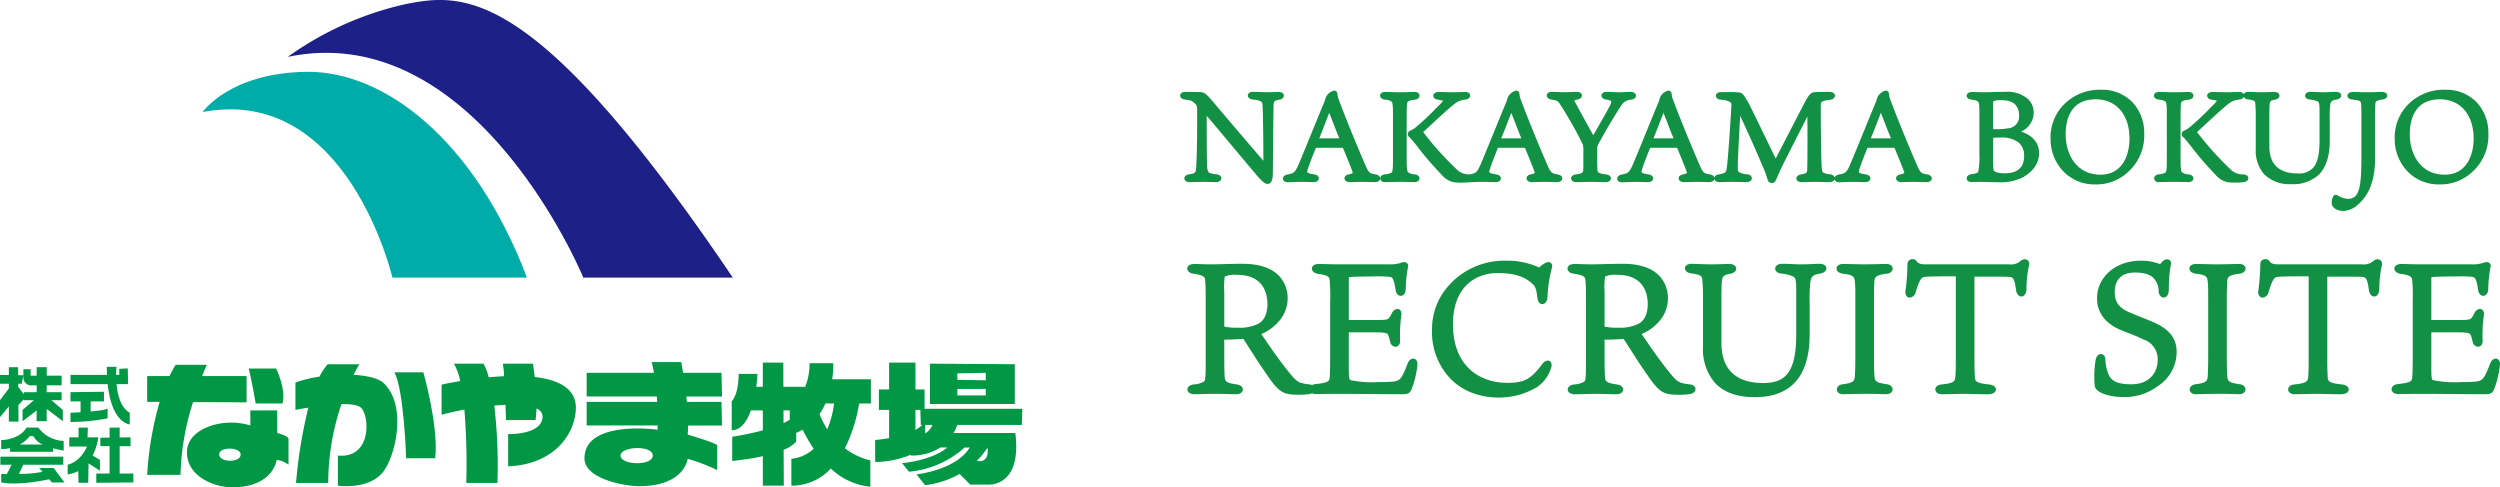 <svg xmlns="http://www.w3.org/2000/svg" width="468.895" height="91.393" viewBox="0 0 468.895 91.393"><g transform="translate(-130.67 -120.297)"><g transform="translate(130.67 120.297)"><g transform="translate(0 0)"><g transform="translate(38.016 0)"><path d="M229.025,196.209h28.04c-36.872-54.57-50.261-53.487-61.258-51.315a60.318,60.318,0,0,0-22.2,9.916C208.966,147.468,229.025,196.209,229.025,196.209Z" transform="translate(-157.639 -144.145)" fill="#1d2087"/><path d="M187.191,201.294h25.232c-9.909-26.1-26.973-38.818-41.4-38.593s-19.414,7.541-19.414,7.541C178.8,165.084,187.191,201.294,187.191,201.294Z" transform="translate(-151.609 -149.231)" fill="#00aca8"/></g><g transform="translate(0 67.909)"><path d="M155.914,245.444v-4.933h-8.346c.518-1.318.882-2.112.882-2.112h-5.837a22.053,22.053,0,0,0-1.148,2.112h-4.2v4.837l2.342.012a61.8,61.8,0,0,0-2.342,13.688h6.254a48.218,48.218,0,0,1,2.35-13.654Z" transform="translate(-109.662 -237.889)" fill="#009844"/><path d="M169.849,245.917c.708-2.723-1.212-6.559-1.212-6.559H163.5c.4,1.315,1.311,6.559,1.311,6.559Z" transform="translate(-116.853 -238.152)" fill="#009844"/><path d="M164.47,254.42v-4.231h-5.039v2.825c-5.05-1.608-11.893.5-11.893,5.036s5.142,6.555,8.47,6.555c7.761,0,8.36-5.142,8.36-5.142a4.629,4.629,0,0,1,2.222.912v-4.842C166.491,254.922,164.47,254.42,164.47,254.42Zm-10.883,4.035c0-1.516,4.029-1.418,4.029,0C157.616,260.07,153.587,259.966,153.587,258.456Z" transform="translate(-112.478 -241.12)" fill="#009844"/><path d="M186.487,240.241c.638-1.276,1.081-1.986,1.081-1.986h-5.947a10.731,10.731,0,0,0-1.531,2.323,24.856,24.856,0,0,0-4.515,1.108v5.137s1-.206,2.432-.436a90.187,90.187,0,0,0-2.325,14.133h6.042a46.2,46.2,0,0,1,2.48-14.784c1.672-.028,3.087.135,3.672.679,1.645,1.561,2.017,9.573-4.337,8.964v5.651s5.436.814,8.264-2.323c2.381-2.634,4.933-12.5.3-16.93C191.215,240.921,189.088,240.388,186.487,240.241Z" transform="translate(-120.163 -237.849)" fill="#009844"/><path d="M201.123,240.34c1.807,3.123,2.219,16.124,2.219,16.124h5.444c.695-5.944-2.222-16.124-2.222-16.124Z" transform="translate(-127.165 -238.421)" fill="#009844"/><path d="M230.8,240.609c-.166-1.477-.336-2.5-.336-2.5h-5.639a17.194,17.194,0,0,1,.238,2.354c-.975.045-1.943.113-2.885.205a10.3,10.3,0,0,0-.981-2.56h-5.542a11.079,11.079,0,0,1,1.18,3.264c-2.112.354-3.5.668-3.5.668v5.65c1.254-.349,2.732-.681,4.281-.966a127.4,127.4,0,0,1,.351,13.756h5.841a96.575,96.575,0,0,0-.588-14.514c.716-.06,1.421-.105,2.105-.132.063,1.623.1,2.856.1,2.856h5.533a16.888,16.888,0,0,0,.173-2.168,1.667,1.667,0,0,1,1.148,1.469c0,3.523-6.457,3.325-6.457,3.325v6.05c9.268-.4,12.7-6.757,12.7-10.99C238.526,242.67,235.112,241.107,230.8,240.609Z" transform="translate(-130.514 -237.809)" fill="#009844"/><path d="M275.95,239.714h-7.2c-.195-1.221-.351-2.018-.351-2.018h-5.547c.174.659.316,1.336.436,2.018H250.668v4.434h13.156c.028.346.053.682.07,1.008H250.668v4.434h13.318c-.01.5-.017.8-.017.8-2.828-.4-13.712-1.092-13.712,5.351,0,4.02,7.953,5.236,10.179,5.236,8.668,0,9.171-5.141,9.171-5.141a36.392,36.392,0,0,1,5.543,2.114v-4.625c0-.4-5.543-2.029-5.543-2.029a16.623,16.623,0,0,0,.086-1.7h6.365l-.107-4.434h-6.489c-.032-.34-.067-.679-.11-1.008h6.705Zm-18.935,15.512c0-1.717,6.046-2.009,6.046,0S257.015,257.043,257.015,255.226Z" transform="translate(-140.633 -237.696)" fill="#009844"/><path d="M307.344,237.941H302.9a11.671,11.671,0,0,1-.816,4.431h-4.093l-.018-4.537h-3.838v4.537h-1.23c.192-1.4.227-2.421.227-2.421H289.6c0,3.941-1.3,5.144-1.3,5.144v5.438c1.761-.038,2.878-1.72,3.594-3.73h2.243v3.737a54.516,54.516,0,0,1-5.745,1.2v4.536a48.066,48.066,0,0,0,5.745-.889v5.526h3.93l-.028-6.74a5.734,5.734,0,0,0,2.353-1.521v-1.635a10.345,10.345,0,0,0,1.226-.6,26.479,26.479,0,0,0,2.056,3.571,7.145,7.145,0,0,1-4.189,1.887v5.043a9.922,9.922,0,0,0,7.4-3.22,12.5,12.5,0,0,0,7.414,3.417v-4.938a12.525,12.525,0,0,1-4.77-2.277,29.752,29.752,0,0,0,2.671-8.4h2.2v-4.535h-7.255A18.294,18.294,0,0,0,307.344,237.941Zm-8.163,10.611a10.991,10.991,0,0,1-1.162.627l-.011-2.377h1.173Zm8.311-3.053a17.673,17.673,0,0,1-1.275,4.852,15.839,15.839,0,0,1-1.45-2.88,11.555,11.555,0,0,0,1.1-1.972Z" transform="translate(-151.06 -237.734)" fill="#009844"/><path d="M352.868,249.524l.1-3.026H334.627v-3.624h-1.708v-5.039h-4.94v5.039h-1.917v3.833h1.917V252c-1.489.266-2.615.346-2.615.346v4.127a17.754,17.754,0,0,0,6.652-1.35l0,.138a9.8,9.8,0,0,0,5.572-1.506H338.9c-3.055,2.538-8.5,2.926-8.5,2.926L331.7,258.3a18.057,18.057,0,0,0,10.44-4.543h.957c-2.562,4.26-9.984,5.041-9.984,5.041l1.609,2.024a16.921,16.921,0,0,0,6.471-2.112l2,2h3.116s6.648.8,5.343-9.676H340.085a8.3,8.3,0,0,0,.669-1.51Zm-19.949.926v-3.743h.915l.089,2.817h.294A6.124,6.124,0,0,1,332.919,250.451Zm1.811.676v-1.6H336.1A3.269,3.269,0,0,1,334.73,251.126Zm11.7,2.676c.06.381.372,2.905-2.006,2.459A14.979,14.979,0,0,0,346.429,253.8Z" transform="translate(-161.219 -237.734)" fill="#009844"/><path d="M355.437,238.215l-15.916-.107v7.56h15.916Zm-5.443,5.846H344.66v-1.209h5.334Zm0-2.838-5.334-.079v-1.217l5.334-.1Z" transform="translate(-165.1 -237.809)" fill="#009844"/><path d="M128.5,258.113h2.041v-1.661l-2.041.025v-1.843h-1.889V256.5l-1.733.026v1.584h1.733v5.14h-2.495v1.735l6.956-.071v-1.664H128.5Z" transform="translate(-106.058 -242.339)" fill="#009844"/><path d="M122.776,260.681l-1.378-.8a11.242,11.242,0,0,0,1.077-3.43h-2.024l.057-1.818h-1.741v1.818h-1.74v1.736h3.331c-1.36,3.023-3.632,3.4-3.632,3.4V263.4a5.369,5.369,0,0,0,1.981-.632l.06,2.216h1.815l.06-3.645,2.133,1.382Z" transform="translate(-104.032 -242.339)" fill="#009844"/><path d="M124.414,250.359v-1.887c-.213.274-1.659.467-3.182.6v-1.89h2.5v-1.813l-6.28.076v1.737h1.892v2.024c-1.071.062-1.892.094-1.892.094v1.739A38.8,38.8,0,0,0,124.414,250.359Z" transform="translate(-104.232 -239.8)" fill="#009844"/><path d="M128.568,249.721v-2.187c-1.7-.934-2.293-3.331-2.478-5.367h2.1V242.1l.07.063-.07-2.946-1.588.076v1.135h-.585c0-.9.057-1.513.057-1.513h-1.818c0,.534.017,1.029.042,1.513h-6.843v1.736h6.967C125.2,249.589,128.568,249.721,128.568,249.721Z" transform="translate(-104.232 -238.031)" fill="#009844"/><path d="M100.9,249.223h1.815l-.025-3.084,1-1.107v.184h1.9l-2.123,1.816v2.117l2.64-2.012v2.012h1.892v-2.3l3.023,2.3v-2.117l-2.13-1.816h1.9v-1.509h-2.793v-1.286H110.8v-1.816h-2.793v-1.585h-1.892v1.585H104.98V239.4h-1.357v1.434a1.491,1.491,0,0,0,1.736,1.589h.755v1.286h-2.42v.4l-1.028-1.387v-.6h.655l.3-1.584-.971-.016-.011-1.5H100.9v1.466l-1.662-.028v1.66H100.9V243l-1.662,2.212v3.175l1.662-2.006Z" transform="translate(-99.239 -238.059)" fill="#009844"/><path d="M111.267,257.13a6.257,6.257,0,0,1-4.766-2.5h-2.19c-1.435,2.346-4.76,2.346-4.76,2.346v1.665a6.478,6.478,0,0,0,1.662-.162v.688H109.3l-.032-.658a17.158,17.158,0,0,0,2,.43Zm-8.236.681a6.477,6.477,0,0,0,1.889-1.585h.674a3.36,3.36,0,0,0,1.765,1.585Z" transform="translate(-99.325 -242.339)" fill="#009844"/><path d="M106.6,264.249l.655.737a27.069,27.069,0,0,1-4.444.4l.822-1.739h7.5v-1.514H99.341v1.514h2.109l-.907,1.759c-.641-.011-1.049-.024-1.049-.024v1.59c3.452.674,8.91-.587,8.987-.6l.535.6h2.346l-2.045-2.724Z" transform="translate(-99.267 -244.394)" fill="#009844"/></g></g></g><g transform="translate(352.314 137.426)"><path d="M4.833-1.306c2.35,2.7,6.861,8.177,9.54,11.326.893,1.1,1.692,1.833,2,1.833.352,0,.634-.235.728-1.2.023-.329.023-.916.023-1.269.07-6.955.094-10.832.141-12.054.023-.752.188-1.1,1.316-1.292.8-.117.822-.846-.023-.846-.329,0-1.621.047-2.115.047-1.151,0-1.786-.07-2.726-.07-.916,0-.916.752-.024.846,1.762.188,2.021.493,2.091,1.41.07.752.164,5.992.164,10.95,0,.094-.094.141-.164.047C12.446,4.545,8.616.057,5.679-3.421,4.6-4.713,4.222-4.76,3.87-4.784,3.4-4.807,1.332-4.831,1-4.831c-.846,0-.94.752-.023.846a2.68,2.68,0,0,1,2.115.916,1.545,1.545,0,0,1,.423,1.292V1.091c0,3.971-.117,6.579-.164,7.613-.07,1.457-.188,1.715-1.574,1.927-.916.117-.869.869.023.869.775,0,1.833-.047,2.538-.047.893,0,1.762.047,2.4.047.94,0,.963-.775.07-.869-1.88-.211-1.95-.47-2.021-2.162-.047-.658-.07-3.971-.07-7.449V-1.118C4.715-1.353,4.786-1.376,4.833-1.306ZM22.527,8.587c-.728,1.692-1.081,1.833-2.373,2.091-.775.164-.7.846.047.846.329,0,1.457-.07,2.514-.07,1.034,0,1.668.047,2.35.047.846,0,.916-.728.094-.846-1.692-.282-1.809-.47-1.339-1.762.517-1.48,1.01-2.7,1.386-3.619.07-.117.141-.211.258-.211H30.4c.329,0,.4.047.47.258.564,1.386,1.41,3.384,1.739,4.347.188.54.117.775-.846.963-.846.141-.8.869.094.869.493,0,1.621-.047,2.373-.047.916,0,1.809.047,2.35.047.846,0,.987-.752-.047-.869a2.017,2.017,0,0,1-1.856-1.5c-1.48-3.36-3.783-8.953-5.122-12.548a4.029,4.029,0,0,1-.329-1.292c-.047-.282-.141-.352-.376-.352-.352,0-1.151.8-1.2,1.034-.047.141-.164.587-.376,1.1C26.239-.483,23.537,6.237,22.527,8.587ZM28-2.011c.94,2.35,1.621,4.253,2.256,5.686.047.117.07.211-.211.211H25.863c-.141,0-.164-.023-.141-.141C26.31,2.383,27.555-.953,28-2.011ZM51.335-4.76c-1.433,0-2.279-.047-2.82-.047-.916,0-.94.728-.117.846.987.164,1.269.211,1.269.493,0,.235-.54.752-1.151,1.339a46.425,46.425,0,0,1-4.3,4.042,5.082,5.082,0,0,1-.869.493c-.493.235-.282.587-.188.681A13.448,13.448,0,0,1,44.52,4.639a61.379,61.379,0,0,0,4.77,5.569,3.9,3.9,0,0,0,2,1.292,12.072,12.072,0,0,0,3.055,0c.846-.117.752-.775-.024-.846a3.576,3.576,0,0,1-2.491-.893A59.887,59.887,0,0,1,45.39,2.618c-.094-.211-.141-.235-.024-.4.282-.211,3.125-2.937,5.146-4.676A4.655,4.655,0,0,1,53.52-3.985c.8-.094.846-.822-.023-.822C52.933-4.807,52.157-4.76,51.335-4.76ZM44-3.961c.846-.094.8-.846.047-.846-.517,0-1.762.047-2.843.047-.893,0-2.256-.047-2.749-.047-.846,0-.846.752.047.846,1.551.188,1.6.517,1.692,1.41.047.47.047.611.047,3.078V6.072c0,2.467,0,2.749-.047,3.172-.094.963-.117,1.175-1.739,1.386-.8.094-.775.869-.024.869.634,0,1.927-.047,2.914-.047,1.292,0,2.138.047,2.632.047.846,0,.822-.752.07-.846-1.6-.235-1.668-.47-1.786-1.551-.047-.517-.047-.658-.047-3.031V.527c0-2.232.023-2.561.047-3.1C42.288-3.444,42.453-3.773,44-3.961ZM56.669,8.587c-.728,1.692-1.081,1.833-2.373,2.091-.775.164-.7.846.047.846.329,0,1.457-.07,2.514-.07,1.034,0,1.668.047,2.35.047.846,0,.916-.728.094-.846-1.692-.282-1.809-.47-1.339-1.762.517-1.48,1.01-2.7,1.386-3.619.07-.117.141-.211.258-.211H64.54c.329,0,.4.047.47.258.564,1.386,1.41,3.384,1.739,4.347.188.54.118.775-.846.963-.846.141-.8.869.094.869.493,0,1.621-.047,2.373-.047.916,0,1.809.047,2.35.047.846,0,.987-.752-.047-.869a2.017,2.017,0,0,1-1.856-1.5c-1.48-3.36-3.783-8.953-5.123-12.548a4.029,4.029,0,0,1-.329-1.292c-.047-.282-.141-.352-.376-.352-.352,0-1.151.8-1.2,1.034-.047.141-.164.587-.376,1.1C60.381-.483,57.679,6.237,56.669,8.587Zm5.475-10.6c.94,2.35,1.621,4.253,2.256,5.686.047.117.07.211-.211.211H60.005c-.141,0-.164-.023-.141-.141C60.452,2.383,61.7-.953,62.144-2.011ZM73.775-3.162c-.235-.4-.188-.634.728-.822.775-.141.822-.846-.094-.846-.611,0-1.386.07-2.209.07-.8,0-1.48-.07-2.444-.07-.893,0-.869.728-.023.846,1.1.164,1.363.376,1.668.8a74.195,74.195,0,0,1,4.418,7.778,3.344,3.344,0,0,1,.141,1.081V7.788c0,.728,0,1.363-.023,1.645-.047.7-.141,1.01-1.668,1.222-.822.094-.822.846.047.846s1.739-.047,2.608-.047c1.1,0,1.88.047,2.89.047.893,0,.987-.728.094-.846-1.41-.188-1.809-.329-1.9-1.034-.024-.282-.047-1.01-.047-1.88V5.3a2.749,2.749,0,0,1,.47-1.175c1.1-2.021,2.89-5.075,3.995-6.7a2.58,2.58,0,0,1,2.115-1.386c.963-.117.893-.869-.047-.869-.517,0-1.316.07-2.209.07-.7,0-1.433-.07-2.3-.07-.8,0-.869.728-.023.846,1.01.164,1.245.4,1.245.681a3.326,3.326,0,0,1-.47,1.245c-.8,1.48-2.209,3.9-3.078,5.428-.07.094-.188.188-.282.023C77.159,2.971,74.856-1.141,73.775-3.162ZM85.218,8.587c-.728,1.692-1.081,1.833-2.373,2.091-.775.164-.7.846.047.846.329,0,1.457-.07,2.514-.07,1.034,0,1.668.047,2.35.047.846,0,.916-.728.094-.846-1.692-.282-1.809-.47-1.339-1.762.517-1.48,1.01-2.7,1.386-3.619.07-.117.141-.211.258-.211H93.09c.329,0,.4.047.47.258C94.124,6.707,94.97,8.7,95.3,9.668c.188.54.117.775-.846.963-.846.141-.8.869.094.869.493,0,1.621-.047,2.373-.047.916,0,1.809.047,2.35.047.846,0,.987-.752-.047-.869a2.017,2.017,0,0,1-1.856-1.5c-1.48-3.36-3.783-8.953-5.122-12.548a4.029,4.029,0,0,1-.329-1.292c-.047-.282-.141-.352-.376-.352-.352,0-1.151.8-1.2,1.034-.047.141-.164.587-.376,1.1C88.931-.483,86.229,6.237,85.218,8.587Zm5.475-10.6c.94,2.35,1.621,4.253,2.256,5.686.047.117.071.211-.211.211H88.555c-.141,0-.164-.023-.141-.141C89,2.383,90.247-.953,90.693-2.011Zm12.853,13.464c1.057,0,1.974.047,2.679.047.963,0,.963-.8.141-.869-1.856-.282-2.068-.446-2.044-1.692.024-1.809.282-6.485.493-10.386.024-.164.117-.164.164-.07,2.044,4.23,3.76,8.271,4.535,10.1a17.958,17.958,0,0,1,1.01,2.7c.188.493.752.587,1.034-.117.423-.963.7-1.692,1.48-3.219,1.457-2.89,3.36-6.626,4.817-9.423.047-.047.117-.094.117.094.023,1.809.047,8.459-.023,10.691-.023.822-.094,1.1-1.339,1.316-.94.141-.916.869,0,.869.376,0,1.668-.047,2.585-.047,1.1,0,1.621.047,2.538.047,1.034,0,1.034-.752.141-.869-1.621-.235-1.715-.376-1.809-1.6-.117-1.645-.211-10.48-.164-11.678.023-.916.352-1.081,1.974-1.292.869-.094.916-.893-.024-.893-.963,0-2.561.023-2.914.07-.423.047-.7.282-1.574,1.9-1.974,3.783-5.146,9.987-5.545,10.691-.07.117-.141.117-.188.023-.658-1.316-3.854-7.989-4.77-9.8a14.623,14.623,0,0,0-1.245-2.185c-.235-.352-.376-.517-.681-.587-.869-.117-2.82-.07-3.431-.07-.916,0-.869.752-.094.822,2.326.258,2.35.7,2.3,1.621-.094,1.88-.587,9.564-.846,11.443-.141,1.057-.329,1.269-1.739,1.551-.822.094-.8.846.07.846C101.643,11.5,102.748,11.453,103.547,11.453Zm22.44-2.867c-.728,1.692-1.081,1.833-2.373,2.091-.775.164-.7.846.047.846.329,0,1.457-.07,2.514-.07,1.034,0,1.668.047,2.35.047.846,0,.916-.728.094-.846-1.692-.282-1.809-.47-1.339-1.762.517-1.48,1.01-2.7,1.386-3.619.07-.117.141-.211.258-.211h4.934c.329,0,.4.047.47.258.564,1.386,1.41,3.384,1.739,4.347.188.54.117.775-.846.963-.846.141-.8.869.094.869.493,0,1.621-.047,2.373-.047.916,0,1.809.047,2.35.047.846,0,.987-.752-.047-.869a2.017,2.017,0,0,1-1.856-1.5c-1.48-3.36-3.783-8.953-5.122-12.548a4.03,4.03,0,0,1-.329-1.292c-.047-.282-.141-.352-.376-.352-.352,0-1.151.8-1.2,1.034-.047.141-.164.587-.376,1.1C129.7-.483,127,6.237,125.987,8.587Zm5.475-10.6c.94,2.35,1.621,4.253,2.256,5.686.047.117.07.211-.211.211h-4.183c-.141,0-.164-.023-.141-.141C129.77,2.383,131.015-.953,131.462-2.011Zm23.4-2.82c-1.245,0-2.937.07-3.971.07-.7,0-1.762-.047-2.35-.047-.893,0-.94.752-.023.846,1.175.164,1.6.352,1.668,1.292.047.611.047.987.047,2.209V6.613a15.035,15.035,0,0,1-.188,3.149c-.117.446-.305.681-1.527.846-.893.117-.869.869-.094.869.4,0,1.128-.023,1.527-.023.8,0,2.444.07,3.525.07a9.015,9.015,0,0,0,4.441-.869c1.809-1.034,2.914-2.444,2.914-4.324,0-2.138-1.645-3.454-4.042-3.924,1.692-.611,3.031-1.762,3.031-3.689C159.823-2.645,158.86-4.831,154.865-4.831ZM154.7,10.443a3.3,3.3,0,0,1-2.232-.54c-.235-.235-.258-.7-.258-2.937V3.417c0-.141.023-.188.212-.211a10.6,10.6,0,0,1,1.5-.07c3.149,0,4.7,1.363,4.7,3.76C158.625,9.5,156.957,10.443,154.7,10.443Zm-1.6-8.271c-.188,0-.587,0-.775-.023-.094-.023-.117-.07-.117-.211V-2.528c0-.822.023-1.01.164-1.1a4.273,4.273,0,0,1,1.739-.235c2.068,0,3.572.893,3.572,3.2a2.508,2.508,0,0,1-2.373,2.679A11.3,11.3,0,0,1,153.1,2.172Zm19.691-7.4a9.08,9.08,0,0,0-5.968,1.95,8.479,8.479,0,0,0-3.243,6.932,7.973,7.973,0,0,0,8.083,8.271,8.429,8.429,0,0,0,6.391-2.679,8.678,8.678,0,0,0,2.491-6.579C180.548-1.823,177.494-5.23,172.794-5.23Zm5.592,8.859c0,3.924-1.856,7.073-5.733,7.073-4.488,0-6.838-3.619-6.838-7.872,0-3.713,1.6-6.861,5.945-6.861C176.084-4.032,178.387-.6,178.387,3.629ZM196.48-4.76c-1.433,0-2.279-.047-2.82-.047-.916,0-.94.728-.117.846.987.164,1.269.211,1.269.493,0,.235-.54.752-1.151,1.339a46.43,46.43,0,0,1-4.3,4.042,5.084,5.084,0,0,1-.869.493c-.493.235-.282.587-.188.681a13.447,13.447,0,0,1,1.363,1.551,61.381,61.381,0,0,0,4.77,5.569,3.9,3.9,0,0,0,2,1.292,12.072,12.072,0,0,0,3.055,0c.846-.117.752-.775-.023-.846a3.576,3.576,0,0,1-2.491-.893,59.886,59.886,0,0,1-6.438-7.143c-.094-.211-.141-.235-.023-.4.282-.211,3.125-2.937,5.146-4.676a4.655,4.655,0,0,1,3.008-1.527c.8-.094.846-.822-.023-.822C198.078-4.807,197.3-4.76,196.48-4.76Zm-7.331.8c.846-.094.8-.846.047-.846-.517,0-1.762.047-2.843.047-.893,0-2.256-.047-2.749-.047-.846,0-.846.752.047.846,1.551.188,1.6.517,1.692,1.41.047.47.047.611.047,3.078V6.072c0,2.467,0,2.749-.047,3.172-.094.963-.117,1.175-1.739,1.386-.8.094-.775.869-.024.869.634,0,1.927-.047,2.914-.047,1.292,0,2.138.047,2.632.047.846,0,.822-.752.07-.846-1.6-.235-1.668-.47-1.786-1.551-.047-.517-.047-.658-.047-3.031V.527c0-2.232.023-2.561.047-3.1C187.433-3.444,187.6-3.773,189.148-3.961ZM215.348.1a19.861,19.861,0,0,1,.094-2.843c.141-.775.352-1.057,1.433-1.245.846-.141.846-.846-.07-.846-.681,0-1.245.07-2.3.07-.987,0-1.457-.07-2.467-.07-.893,0-.94.752-.094.846a4.479,4.479,0,0,1,1.6.4c.423.211.493.658.493,1.974V4.075c0,5.052-1.551,6.391-4.488,6.391-3.2,0-5.522-1.5-5.522-5.357V-.648c0-.987.024-1.762.047-2.091.071-.8.305-1.057,1.245-1.222.822-.117.8-.846-.047-.846-.752,0-1.363.047-2.35.047-.963,0-2.209-.07-2.491-.07-.916,0-.869.728-.047.822,1.433.188,1.574.423,1.621,1.269a20.594,20.594,0,0,1,.07,2.091V5.626c0,3.6,1.786,6.25,6.438,6.25,3.619,0,6.838-1.645,6.838-7.848Zm6.532,7.143c0,3.243-.141,5.451-.7,6.6a2.166,2.166,0,0,1-2.044,1.386,4.245,4.245,0,0,1-2.209-.728.245.245,0,0,0-.352.094,2.1,2.1,0,0,0-.258,1.081c.023.752.916,1.222,1.833,1.222a3.865,3.865,0,0,0,2.632-1.151c1.01-.893,3.078-2.937,3.078-8.506v-7.9c0-1.5.023-1.856.047-2.256.047-.517.117-.893,1.6-1.081.822-.094.846-.822,0-.822-.54,0-2.279.047-3.008.047-.47,0-2-.047-2.491-.047-.916,0-1.01.728-.094.822,1.668.188,1.88.4,1.927,1.175.023.352.047,1.363.047,2.3ZM237.342-5.23a9.08,9.08,0,0,0-5.968,1.95,8.479,8.479,0,0,0-3.243,6.932,7.973,7.973,0,0,0,8.083,8.271,8.429,8.429,0,0,0,6.391-2.679A8.678,8.678,0,0,0,245.1,2.665C245.1-1.823,242.042-5.23,237.342-5.23Zm5.592,8.859c0,3.924-1.856,7.073-5.733,7.073-4.488,0-6.838-3.619-6.838-7.872,0-3.713,1.6-6.861,5.945-6.861C240.632-4.032,242.935-.6,242.935,3.629ZM11.651,40.916c.309-.034.446.034.653.378,1.511,2.335,2.782,4.4,4.293,6.525,2.026,3.057,2.919,3.331,4.19,3.5a17.291,17.291,0,0,0,3.263-.034c1.305-.1,1.374-1.168.1-1.271a7.788,7.788,0,0,1-1.614-.309c-.756-.24-1.374-.859-2.4-2.164-2.026-2.507-3.675-4.945-5.323-7.384,3.743-1.545,5.083-4.259,5.083-6.559,0-2.129-1.065-6.182-8.174-6.182-2.644,0-4.293.1-6.01.1-.824,0-2.37-.069-3.057-.069-1.305,0-1.339,1.065-.034,1.236,1.855.275,2.335.618,2.4,1.511s.1,1.511.1,4.052V44.419c0,2.129,0,3.057-.069,3.949-.069,1-.172,1.374-2.438,1.683-1.236.137-1.271,1.236.137,1.236,1.133,0,2.267-.069,3.812-.069,1.717,0,2.919.069,3.949.069,1.271,0,1.305-1.065.1-1.236-2.267-.309-2.473-.721-2.541-1.855-.034-.446-.069-1.614-.069-3.366V41.053C9.213,41.053,10.586,41.019,11.651,40.916Zm-3.64-2.061V34.082c0-3.778-.034-4.43.137-4.739.206-.275,1.168-.446,2.576-.446,4.362,0,5.976,2.747,5.976,5.735,0,4.155-2.747,4.774-5.907,4.774A10.424,10.424,0,0,1,8.251,39.2C8.045,39.13,8.011,39.061,8.011,38.855Zm23.353,1a.16.16,0,0,1,.172-.172h4.842c2.232,0,2.61.137,2.885.584a6.291,6.291,0,0,1,.446,1.442c.24.927,1.374.962,1.271-.275a26.618,26.618,0,0,1,.24-4.671c.137-1.065-.721-1.168-1.2-.24a4.648,4.648,0,0,1-.687,1.065c-.343.343-.824.378-2.747.378H31.535c-.137,0-.172-.034-.172-.206v-7.8c0-.515.137-.618.481-.653a64.451,64.451,0,0,1,7.727,0c.618.172.893.824,1.168,2.679.137,1.133,1.271,1.168,1.305-.172a24.121,24.121,0,0,1,.412-4.052c.172-.549-.206-.756-.721-.618a6.385,6.385,0,0,1-2.438.378H29.818c-1.683,0-2.713-.069-3.778-.069-1.339,0-1.339,1.1,0,1.271,1.683.24,2.232.549,2.335,1.374a34.521,34.521,0,0,1,.1,4.19v9.925c0,2.267-.034,3.228-.069,3.949-.069,1.236-.378,1.545-2.988,1.82-1.236.137-1.2,1.271.034,1.271.687,0,3.331-.034,4.5-.034,2.576,0,7.727.069,11.539.069,1.2,0,1.374-.069,1.683-.79a17.744,17.744,0,0,0,1.065-4.465c.069-1-.859-1.168-1.271-.069-.962,2.473-1.339,3.263-2.61,3.5a16.3,16.3,0,0,1-2.095.137c-3.812.034-5.838-.1-6.491-.412-.412-.309-.412-.859-.412-2.919Zm36.06-11.677a15.028,15.028,0,0,0-14.252,1,12.145,12.145,0,0,0-5.6,10.337c0,7.693,5.254,12.4,12.192,12.4a13.687,13.687,0,0,0,6.319-1.511,6.23,6.23,0,0,0,3.194-3.743c.412-1.03-.309-1.545-1.065-.584-2.095,2.747-3.3,3.675-6.834,3.675-5.529,0-10.475-3.4-10.475-11.3,0-6.766,4.018-9.891,8.654-9.891,3.3,0,5.186.756,6.422,1.82.962.756,1.1,1.1,1.374,3.16.1,1.2,1.2,1.1,1.271-.172a26.737,26.737,0,0,1,.824-5.495c.206-.584-.137-.824-.446-.756C68.557,27.144,67.9,27.763,67.423,28.175ZM82.981,40.916c.309-.034.446.034.653.378,1.511,2.335,2.782,4.4,4.293,6.525,2.026,3.057,2.919,3.331,4.19,3.5a17.291,17.291,0,0,0,3.263-.034c1.305-.1,1.374-1.168.1-1.271a7.787,7.787,0,0,1-1.614-.309c-.756-.24-1.374-.859-2.4-2.164-2.026-2.507-3.675-4.945-5.323-7.384,3.743-1.545,5.083-4.259,5.083-6.559,0-2.129-1.065-6.182-8.174-6.182-2.644,0-4.293.1-6.01.1-.824,0-2.37-.069-3.056-.069-1.305,0-1.339,1.065-.034,1.236,1.855.275,2.335.618,2.4,1.511s.1,1.511.1,4.052V44.419c0,2.129,0,3.057-.069,3.949-.069,1-.172,1.374-2.438,1.683-1.236.137-1.271,1.236.137,1.236,1.133,0,2.267-.069,3.812-.069,1.717,0,2.919.069,3.949.069,1.271,0,1.305-1.065.1-1.236-2.267-.309-2.473-.721-2.541-1.855-.034-.446-.069-1.614-.069-3.366V41.053C80.542,41.053,81.916,41.019,82.981,40.916Zm-3.64-2.061V34.082c0-3.778-.034-4.43.137-4.739.206-.275,1.168-.446,2.576-.446,4.362,0,5.976,2.747,5.976,5.735,0,4.155-2.747,4.774-5.907,4.774a10.424,10.424,0,0,1-2.541-.206C79.375,39.13,79.34,39.061,79.34,38.855ZM117.8,34.631a29.028,29.028,0,0,1,.137-4.155c.206-1.133.515-1.545,2.095-1.82,1.236-.206,1.236-1.236-.1-1.236-1,0-1.82.1-3.366.1-1.442,0-2.129-.1-3.606-.1-1.305,0-1.374,1.1-.137,1.236a6.547,6.547,0,0,1,2.335.584c.618.309.721.962.721,2.885v8.311c0,7.384-2.267,9.341-6.559,9.341-4.671,0-8.071-2.2-8.071-7.83V33.532c0-1.442.034-2.576.069-3.056.1-1.168.446-1.545,1.82-1.786,1.2-.172,1.168-1.236-.069-1.236-1.1,0-1.992.069-3.434.069-1.408,0-3.228-.1-3.64-.1-1.339,0-1.271,1.065-.069,1.2,2.095.275,2.3.618,2.37,1.855a30.089,30.089,0,0,1,.1,3.056V42.7c0,5.254,2.61,9.135,9.41,9.135,5.289,0,9.994-2.4,9.994-11.47Zm14.664-5.941c1.236-.137,1.168-1.236.069-1.236-.756,0-2.576.069-4.155.069-1.3,0-3.3-.069-4.018-.069-1.236,0-1.236,1.1.069,1.236,2.267.275,2.37.756,2.473,2.026.069.79.069.927.069,4.533v8.1c0,3.263-.034,3.778-.069,4.43-.069,1.442-.172,1.923-2.541,2.232-1.168.137-1.133,1.271-.034,1.271.927,0,2.816-.069,4.258-.069,1.889,0,3.125.069,3.846.069,1.236,0,1.2-1.133.1-1.271-2.335-.343-2.541-.653-2.61-2.2-.034-.756-.069-1.271-.069-4.465v-8.1c0-3.263.034-3.743.069-4.533C129.962,29.445,130.2,28.965,132.469,28.69Zm13.05.481c.275,0,.309.069.309.584V45.071c0,1.751-.034,2.644-.069,3.057-.1,1.271-.343,1.648-2.85,1.923-1.305.1-1.168,1.236-.034,1.236.618,0,3.16-.069,4.43-.069,1.339,0,2.2.069,4.258.069,1.545,0,1.545-1.1.172-1.236-2.644-.275-2.919-.687-2.953-1.923-.034-.756-.069-1.442-.069-2.885V29.651c0-.378.034-.412.24-.412,5.907,0,6.766-.069,7.246.206.446.275.721.962.893,2.507.172,1.374,1.374,1.374,1.374-.206a20.5,20.5,0,0,1,.481-4.362.593.593,0,0,0-.927-.687,3.146,3.146,0,0,1-2.541.824H140.024c-1.03,0-1.648-.069-2.129-.756a.655.655,0,0,0-1.133.343,40.97,40.97,0,0,1-.378,5.117c-.137,1.236,1,1.236,1.339.1.652-2.164,1.03-2.782,1.648-2.988C139.887,29.2,140.711,29.171,145.519,29.171Zm41.108,14.458c0-2.095-.927-3.984-4.671-5.495-1.236-.515-2.267-.893-3.778-1.545-1.992-.79-3.16-1.923-3.16-4.155,0-2.2,1.065-3.984,4.121-3.984,2.541,0,3.469.893,3.675,1.133a3.8,3.8,0,0,1,1.03,2.713c.137,1.2,1.271,1.133,1.305-.206a25.984,25.984,0,0,1,.412-4.911c.137-.756-.687-.79-1.168-.172-.343.412-.515.515-.618.481a8.413,8.413,0,0,0-3.572-.653c-4.568,0-7.9,2.953-7.9,6.731,0,3.64,2.885,5.117,4.293,5.7.927.412,2.85,1.065,4.19,1.751a4.174,4.174,0,0,1,2.885,4.155c0,2.2-1.374,4.842-5.289,4.842-3.331,0-3.949-1.133-4.362-1.717a7.614,7.614,0,0,1-.756-3.228c-.069-.962-1-1-1.236.1a19.274,19.274,0,0,0-.172,4.774c.1,1.03,2.4,1.855,4.945,1.855a10.038,10.038,0,0,0,6.422-1.992A7.23,7.23,0,0,0,186.627,43.629Zm12.02-14.939c1.236-.137,1.168-1.236.069-1.236-.756,0-2.576.069-4.155.069-1.3,0-3.3-.069-4.018-.069-1.236,0-1.236,1.1.069,1.236,2.267.275,2.37.756,2.473,2.026.069.79.069.927.069,4.533v8.1c0,3.263-.034,3.778-.069,4.43-.069,1.442-.172,1.923-2.541,2.232-1.168.137-1.133,1.271-.034,1.271.927,0,2.816-.069,4.259-.069,1.889,0,3.125.069,3.846.069,1.236,0,1.2-1.133.1-1.271-2.335-.343-2.541-.653-2.61-2.2-.034-.756-.069-1.271-.069-4.465v-8.1c0-3.263.034-3.743.069-4.533C196.14,29.445,196.38,28.965,198.647,28.69Zm13.05.481c.275,0,.309.069.309.584V45.071c0,1.751-.034,2.644-.069,3.057-.1,1.271-.343,1.648-2.85,1.923-1.305.1-1.168,1.236-.034,1.236.618,0,3.16-.069,4.43-.069,1.339,0,2.2.069,4.258.069,1.545,0,1.545-1.1.172-1.236-2.644-.275-2.919-.687-2.953-1.923-.034-.756-.069-1.442-.069-2.885V29.651c0-.378.034-.412.24-.412,5.907,0,6.766-.069,7.246.206.446.275.721.962.893,2.507.172,1.374,1.374,1.374,1.374-.206a20.5,20.5,0,0,1,.481-4.362.593.593,0,0,0-.927-.687,3.146,3.146,0,0,1-2.541.824H206.2c-1.03,0-1.648-.069-2.129-.756a.655.655,0,0,0-1.133.343,40.974,40.974,0,0,1-.378,5.117c-.137,1.236,1,1.236,1.339.1.652-2.164,1.03-2.782,1.648-2.988C206.065,29.2,206.889,29.171,211.7,29.171Zm22.7,10.681a.16.16,0,0,1,.172-.172h4.842c2.232,0,2.61.137,2.885.584a6.293,6.293,0,0,1,.446,1.442c.24.927,1.374.962,1.271-.275a26.615,26.615,0,0,1,.24-4.671c.137-1.065-.721-1.168-1.2-.24a4.649,4.649,0,0,1-.687,1.065c-.343.343-.824.378-2.747.378h-5.048c-.137,0-.172-.034-.172-.206v-7.8c0-.515.137-.618.481-.653a64.451,64.451,0,0,1,7.727,0c.618.172.893.824,1.168,2.679.137,1.133,1.271,1.168,1.305-.172a24.122,24.122,0,0,1,.412-4.052c.172-.549-.206-.756-.721-.618a6.385,6.385,0,0,1-2.438.378h-9.479c-1.683,0-2.713-.069-3.778-.069-1.339,0-1.339,1.1,0,1.271,1.683.24,2.232.549,2.335,1.374a34.5,34.5,0,0,1,.1,4.19v9.925c0,2.267-.034,3.228-.069,3.949-.069,1.236-.378,1.545-2.988,1.82-1.236.137-1.2,1.271.034,1.271.687,0,3.331-.034,4.5-.034,2.576,0,7.727.069,11.539.069,1.2,0,1.374-.069,1.683-.79a17.747,17.747,0,0,0,1.065-4.465c.069-1-.859-1.168-1.271-.069-.962,2.473-1.339,3.263-2.61,3.5a16.3,16.3,0,0,1-2.095.137c-3.812.034-5.838-.1-6.491-.412-.412-.309-.412-.859-.412-2.919Z" transform="translate(-0.33 5.23)" fill="#129043"/><path d="M172.794-5.53a7.873,7.873,0,0,1,5.856,2.357,8.359,8.359,0,0,1,2.2,5.838,9.168,9.168,0,0,1-2.582,6.8l-.151.144a8.686,8.686,0,0,1-6.448,2.619A8.072,8.072,0,0,1,165.508,9.6a8.8,8.8,0,0,1-2.225-5.95,8.773,8.773,0,0,1,3.352-7.163A9.437,9.437,0,0,1,172.794-5.53Zm-1.128,17.153A8.024,8.024,0,0,0,177.7,9.171l.153-.146a8.584,8.584,0,0,0,2.4-6.361,7.2,7.2,0,0,0-7.454-7.6,8.854,8.854,0,0,0-5.778,1.882,8.2,8.2,0,0,0-3.133,6.7A7.722,7.722,0,0,0,171.666,11.623ZM237.342-5.53A7.873,7.873,0,0,1,243.2-3.173a8.359,8.359,0,0,1,2.2,5.838,9.168,9.168,0,0,1-2.582,6.8l-.151.144a8.686,8.686,0,0,1-6.448,2.619A8.072,8.072,0,0,1,230.056,9.6a8.8,8.8,0,0,1-2.225-5.95,8.773,8.773,0,0,1,3.352-7.163A9.437,9.437,0,0,1,237.342-5.53Zm-1.128,17.153a8.024,8.024,0,0,0,6.033-2.452l.153-.146a8.584,8.584,0,0,0,2.4-6.361,7.2,7.2,0,0,0-7.454-7.6,8.854,8.854,0,0,0-5.778,1.882,8.2,8.2,0,0,0-3.133,6.7A7.722,7.722,0,0,0,236.214,11.623ZM28.848-5.366a.613.613,0,0,1,.672.6c.009.059.016.111.024.161a3.3,3.3,0,0,0,.283,1.056l.008.019C31.222.2,33.525,5.773,34.949,9.006c.449,1,.734,1.179,1.623,1.328.756.088,1,.482.987.793s-.333.674-.981.674c-.239,0-.539-.009-.886-.019-.445-.013-.95-.028-1.464-.028-.411,0-.943.014-1.412.027-.4.011-.736.02-.961.02-.652,0-.971-.331-1-.659s.226-.7.85-.806c.559-.109.658-.214.675-.243s.022-.095-.058-.326c-.245-.716-.79-2.039-1.271-3.206-.163-.4-.322-.78-.462-1.126l-.007-.018c-.007-.02-.012-.035-.016-.044a1.1,1.1,0,0,0-.169-.009H25.505c-.007.01-.018.025-.031.047C25.05,6.444,24.59,7.594,24.1,8.991c-.152.417-.279.82-.194.966.11.188.725.306,1.3.4.608.088.857.453.834.776s-.333.667-.973.667c-.31,0-.615-.01-.937-.02-.4-.013-.846-.027-1.412-.027-.673,0-1.371.029-1.881.05-.284.012-.509.021-.633.021-.572,0-.861-.312-.894-.622s.2-.693.785-.817c1.181-.236,1.461-.292,2.16-1.917.548-1.274,1.593-3.834,2.6-6.31.858-2.1,1.668-4.085,2.141-5.2.157-.384.261-.729.322-.935.017-.057.031-.1.042-.137A2.4,2.4,0,0,1,28.848-5.366Zm.057.6a.5.5,0,0,0-.054,0,2.449,2.449,0,0,0-.909.8l-.007.025c-.01.03-.023.074-.04.13a10.471,10.471,0,0,1-.343.993c-.473,1.117-1.282,3.1-2.14,5.2C24.4,4.863,23.352,7.426,22.8,8.705c-.748,1.737-1.159,1.981-2.59,2.267-.243.052-.307.152-.309.169s.1.083.3.083c.112,0,.331-.009.608-.02.515-.021,1.221-.05,1.906-.05.575,0,1.03.014,1.431.027.331.011.618.02.918.02.261,0,.357-.084.373-.109-.015-.031-.106-.109-.321-.14h-.007c-1.008-.168-1.5-.308-1.719-.691s-.072-.869.147-1.47c.495-1.417.961-2.582,1.391-3.63l.009-.021.012-.019a.617.617,0,0,1,.516-.357H30.4c.386,0,.621.073.751.454.14.343.3.723.458,1.115.484,1.175,1.034,2.507,1.284,3.24a.965.965,0,0,1,.011.821c-.173.3-.558.431-1.084.534h-.008c-.238.04-.338.13-.354.165.022.033.142.108.4.108.217,0,.571-.01.945-.02.473-.013,1.009-.027,1.428-.027.523,0,1.032.015,1.482.028.342.01.638.019.868.019a.524.524,0,0,0,.377-.107.7.7,0,0,0-.458-.165l-.015,0A2.3,2.3,0,0,1,34.4,9.249C32.974,6.01,30.668.431,29.275-3.306a3.874,3.874,0,0,1-.326-1.209c-.007-.049-.014-.1-.022-.153A.569.569,0,0,0,28.9-4.763Zm34.085-.6a.613.613,0,0,1,.672.6c.009.059.016.111.024.161a3.3,3.3,0,0,0,.283,1.056l.008.019C65.364.2,67.667,5.773,69.092,9.006c.449,1,.734,1.179,1.623,1.328.756.088,1,.482.986.793s-.333.674-.981.674c-.239,0-.539-.009-.886-.019-.445-.013-.95-.028-1.464-.028-.411,0-.943.014-1.412.027-.4.011-.736.02-.961.02-.652,0-.971-.331-1-.659s.226-.7.85-.806c.559-.109.658-.214.675-.243s.022-.095-.058-.326c-.245-.716-.79-2.04-1.272-3.208-.163-.4-.321-.779-.462-1.125l-.007-.018c-.007-.02-.012-.035-.016-.044a1.1,1.1,0,0,0-.169-.009H59.648c-.007.01-.018.025-.031.047-.424,1.035-.884,2.185-1.372,3.582-.152.417-.279.82-.194.966.11.188.725.306,1.3.4.608.088.857.453.834.776s-.333.667-.973.667c-.31,0-.615-.01-.937-.02-.4-.013-.846-.027-1.412-.027-.673,0-1.371.029-1.881.05-.284.012-.509.021-.633.021l-.092,0a11.77,11.77,0,0,1-1.474.076,9.464,9.464,0,0,1-1.544-.1,4.166,4.166,0,0,1-2.154-1.375,63.223,63.223,0,0,1-4.79-5.591c-.162-.19-.32-.385-.473-.573a6.616,6.616,0,0,0-.828-.922l-.022-.015L42.945,3.3a.728.728,0,0,1-.205-.614.759.759,0,0,1,.474-.55l.193-.095a4.125,4.125,0,0,0,.641-.379,46.749,46.749,0,0,0,4.251-4l.028-.027a8.1,8.1,0,0,0,1.026-1.092,6.208,6.208,0,0,0-1-.208c-.618-.089-.871-.456-.848-.78s.345-.663,1.01-.663c.21,0,.458.007.773.015.491.013,1.163.032,2.047.032.445,0,.884-.014,1.271-.027.324-.01.631-.02.891-.02.621,0,.918.321.936.639s-.246.705-.872.781c-1.151.177-1.446.258-2.854,1.458C49.452-1.149,47.854.336,46.8,1.318c-.645.6-1.011.939-1.178,1.081l0,0,.03.064a59.8,59.8,0,0,0,6.367,7.061,3.2,3.2,0,0,0,2.259.82l.072.007.017,0c1.1-.224,1.363-.346,2.027-1.89.548-1.274,1.593-3.834,2.6-6.309.858-2.1,1.669-4.085,2.141-5.2.157-.384.26-.729.322-.935.017-.057.031-.1.042-.137A2.4,2.4,0,0,1,62.99-5.366Zm.057.6a.5.5,0,0,0-.054,0,2.449,2.449,0,0,0-.909.8l-.007.025c-.01.03-.023.074-.04.13a10.471,10.471,0,0,1-.343.993c-.473,1.117-1.283,3.1-2.14,5.2-1.012,2.478-2.059,5.04-2.609,6.319-.59,1.371-.978,1.813-1.791,2.073a.588.588,0,0,1,.086.3.567.567,0,0,1-.011.113c.476-.019,1.06-.039,1.628-.039s1.03.014,1.431.027c.331.011.618.02.918.02.261,0,.357-.084.373-.109-.014-.031-.106-.109-.321-.14h-.007c-1.008-.168-1.5-.308-1.719-.691s-.072-.869.147-1.47c.495-1.417.961-2.582,1.391-3.63l.009-.021.012-.019a.617.617,0,0,1,.516-.357H64.54c.386,0,.621.073.751.454.139.342.3.722.457,1.114.485,1.176,1.034,2.508,1.284,3.241a.965.965,0,0,1,.011.821c-.173.3-.558.431-1.084.534h-.008c-.238.04-.338.13-.354.165.022.033.142.108.4.108.217,0,.571-.01.945-.02.473-.013,1.009-.027,1.428-.027.523,0,1.032.015,1.482.028.342.01.638.019.868.019a.524.524,0,0,0,.377-.107.7.7,0,0,0-.458-.165l-.015,0a2.3,2.3,0,0,1-2.081-1.677C67.116,6.01,64.81.431,63.417-3.306a3.873,3.873,0,0,1-.326-1.209c-.007-.049-.014-.1-.022-.153A.57.57,0,0,0,63.047-4.763Zm-11.712.3c-.892,0-1.569-.018-2.063-.032-.31-.008-.555-.015-.757-.015a.572.572,0,0,0-.409.105.481.481,0,0,0,.334.143h.007a7.385,7.385,0,0,1,1.054.215.6.6,0,0,1,.466.574c0,.345-.4.742-1.223,1.535l-.017.017A46.868,46.868,0,0,1,44.385,2.16a4.638,4.638,0,0,1-.716.422l-.189.093-.005,0c-.11.053-.141.1-.143.111a.138.138,0,0,0,.029.077,6.887,6.887,0,0,1,.92,1.013c.152.187.309.38.468.567l.007.009A62.752,62.752,0,0,0,49.5,9.992l.007.007A3.679,3.679,0,0,0,51.335,11.2l.015,0a8.254,8.254,0,0,0,1.425.09c.238,0,.473-.005.688-.014a.569.569,0,0,1-.017-.108.622.622,0,0,1,.065-.309,3.4,3.4,0,0,1-1.87-.87,61.083,61.083,0,0,1-6.5-7.207l-.016-.023-.011-.026c-.013-.03-.026-.056-.037-.079a.516.516,0,0,1,.043-.617l.027-.038.037-.028c.093-.07.607-.547,1.2-1.1,1.061-.986,2.664-2.475,3.928-3.563a4.964,4.964,0,0,1,3.158-1.6h.011a.48.48,0,0,0,.345-.147.521.521,0,0,0-.333-.078c-.251,0-.552.01-.872.02C52.233-4.474,51.789-4.46,51.335-4.46Zm3.3,15.539a.426.426,0,0,0-.249-.113l-.031.006c-.243.051-.307.152-.309.169a.287.287,0,0,0,.186.075l.047-.009.022,0A.569.569,0,0,0,54.634,11.079ZM91.539-5.366a.613.613,0,0,1,.672.6c.009.059.016.111.024.161a3.3,3.3,0,0,0,.283,1.056l.008.019C93.914.2,96.217,5.773,97.641,9.006c.449,1,.734,1.179,1.623,1.328.639.075.915.368.975.644a.88.88,0,0,1,.84-.62c1.3-.261,1.368-.389,1.489-1.294.251-1.824.743-9.412.844-11.419.023-.449.015-.662-.161-.818a3.9,3.9,0,0,0-1.871-.49c-.583-.054-.873-.42-.858-.754s.324-.667.981-.667l.442,0c.268,0,.6-.006.954-.006a17.6,17.6,0,0,1,2.075.082l.027.005a1.369,1.369,0,0,1,.861.71,14.824,14.824,0,0,1,1.265,2.219c.533,1.053,1.822,3.72,2.96,6.072.687,1.421,1.3,2.68,1.639,3.379.4-.76,1.344-2.583,2.407-4.642.982-1.9,2.1-4.062,2.965-5.728.852-1.588,1.206-1.994,1.8-2.062.415-.054,2.2-.073,2.951-.073.658,0,.971.339.989.675s-.265.742-.93.816c-1.69.221-1.694.386-1.71,1-.045,1.148.047,10.015.164,11.649.044.572.086.833.235.969a2.963,2.963,0,0,0,1.318.353.966.966,0,0,1,.886.591.951.951,0,0,1,.747-.541c1.181-.236,1.461-.292,2.16-1.916.548-1.274,1.593-3.833,2.6-6.308.858-2.1,1.669-4.086,2.142-5.2.157-.384.261-.729.322-.935.017-.057.031-.1.042-.137a2.4,2.4,0,0,1,1.486-1.249.613.613,0,0,1,.672.6c.009.059.016.111.024.161a3.3,3.3,0,0,0,.283,1.056l.008.019c1.389,3.727,3.692,9.3,5.116,12.532.449,1,.734,1.179,1.623,1.328.756.088,1,.482.986.793s-.333.674-.981.674c-.239,0-.539-.009-.886-.019-.445-.013-.95-.028-1.464-.028-.411,0-.943.014-1.412.027-.4.011-.736.02-.961.02-.652,0-.971-.331-1-.659s.226-.7.85-.806c.559-.109.658-.214.675-.243s.022-.095-.058-.326c-.245-.716-.79-2.039-1.271-3.207-.163-.4-.322-.78-.462-1.126l-.007-.018c-.007-.02-.012-.035-.016-.044a1.1,1.1,0,0,0-.169-.009h-4.893c-.007.01-.018.025-.031.047-.424,1.034-.884,2.184-1.372,3.582-.152.417-.279.82-.194.966.11.188.725.306,1.3.4.608.088.857.453.834.776s-.333.667-.973.667c-.31,0-.615-.01-.937-.02-.4-.013-.846-.027-1.412-.027-.673,0-1.371.029-1.881.05-.284.012-.509.021-.633.021a.825.825,0,0,1-.875-.524c-.106.259-.421.5-1.052.5-.442,0-.788-.011-1.154-.022-.4-.012-.81-.025-1.383-.025-.555,0-1.242.017-1.795.031-.357.009-.639.016-.79.016-.7,0-.972-.347-.995-.644-.025-.334.259-.718.948-.822,1.062-.181,1.066-.327,1.086-1.028.061-1.933.051-7.274.032-9.792-1.45,2.8-3.174,6.189-4.375,8.572-.608,1.2-.9,1.887-1.218,2.616-.082.191-.165.383-.254.585-.252.624-.667.692-.835.692a.83.83,0,0,1-.756-.584l-.009-.029a17.669,17.669,0,0,0-1-2.659c-.631-1.492-2.243-5.3-4.169-9.341-.2,3.717-.428,7.895-.45,9.576-.011.6.039.833.208.972a3.872,3.872,0,0,0,1.572.418c.613.056.878.432.864.76-.015.352-.343.708-1.041.708-.321,0-.69-.01-1.08-.02-.478-.013-1.02-.027-1.6-.027-.453,0-1,.015-1.483.028-.361.01-.672.019-.867.019-.588,0-.9-.282-.958-.586-.066.3-.379.586-.969.586-.239,0-.539-.009-.886-.019-.445-.013-.95-.028-1.464-.028-.411,0-.943.014-1.412.027-.4.011-.736.02-.961.02-.652,0-.971-.331-1-.659s.226-.7.85-.806c.559-.109.658-.214.675-.243s.022-.095-.058-.326c-.245-.716-.79-2.04-1.271-3.207-.163-.4-.321-.78-.462-1.125l-.007-.018c-.007-.02-.012-.035-.016-.044a1.1,1.1,0,0,0-.169-.009H88.2c-.007.01-.018.025-.031.047-.424,1.035-.884,2.185-1.372,3.582-.152.417-.279.82-.194.966.11.188.725.306,1.3.4.608.088.857.453.834.776s-.333.667-.973.667c-.31,0-.615-.01-.937-.02-.4-.013-.846-.027-1.412-.027-.673,0-1.371.029-1.881.05-.284.012-.509.021-.633.021-.572,0-.861-.312-.894-.622s.2-.693.785-.817c1.181-.236,1.461-.292,2.16-1.916.548-1.274,1.594-3.835,2.6-6.311.858-2.1,1.668-4.084,2.141-5.2.157-.384.26-.729.322-.935.017-.058.031-.1.042-.138A2.4,2.4,0,0,1,91.539-5.366Zm40.825.6a.5.5,0,0,0-.054,0,2.449,2.449,0,0,0-.909.8l-.007.025c-.01.03-.023.074-.04.13a10.485,10.485,0,0,1-.343.993c-.473,1.118-1.283,3.1-2.14,5.2-1.012,2.477-2.058,5.039-2.608,6.318-.748,1.737-1.159,1.981-2.59,2.267-.243.052-.307.152-.309.169s.1.083.3.083c.112,0,.331-.009.608-.02.515-.021,1.221-.05,1.906-.05.575,0,1.03.014,1.431.027.331.011.618.02.918.02.261,0,.357-.084.373-.109-.015-.031-.107-.109-.321-.14h-.007c-1.008-.168-1.5-.308-1.719-.691s-.072-.869.147-1.47c.495-1.417.961-2.582,1.391-3.63l.009-.021.012-.019a.617.617,0,0,1,.516-.357h4.934c.386,0,.621.073.751.454.14.343.3.723.458,1.115.484,1.175,1.034,2.508,1.284,3.24a.965.965,0,0,1,.011.821c-.173.3-.558.431-1.084.534h-.008c-.238.04-.338.13-.354.165.022.033.142.108.4.108.217,0,.57-.01.945-.02.473-.013,1.009-.027,1.428-.027.523,0,1.032.015,1.482.028.342.01.638.019.868.019a.524.524,0,0,0,.377-.107.7.7,0,0,0-.458-.165l-.015,0a2.3,2.3,0,0,1-2.081-1.677c-1.427-3.24-3.733-8.818-5.126-12.556a3.875,3.875,0,0,1-.326-1.209c-.007-.049-.014-.1-.022-.153A.568.568,0,0,0,132.365-4.763Zm-40.768,0a.5.5,0,0,0-.054,0,2.449,2.449,0,0,0-.909.8l-.007.025c-.01.03-.023.074-.04.13a10.465,10.465,0,0,1-.343.993C89.77-1.7,88.96.286,88.1,2.384c-1.012,2.478-2.059,5.041-2.609,6.321-.748,1.737-1.159,1.981-2.59,2.267-.243.052-.307.152-.309.169s.1.083.3.083c.112,0,.331-.009.608-.02.515-.021,1.221-.05,1.906-.05.575,0,1.03.014,1.432.027.331.011.618.02.918.02.261,0,.357-.084.373-.109-.015-.031-.107-.109-.321-.14H87.8c-1.008-.168-1.5-.308-1.719-.691s-.072-.869.147-1.47c.494-1.416.961-2.582,1.391-3.63l.009-.021.012-.019a.617.617,0,0,1,.516-.357H93.09c.386,0,.621.073.751.454.139.343.3.722.457,1.114.485,1.176,1.034,2.508,1.284,3.24a.965.965,0,0,1,.011.821c-.173.3-.558.431-1.084.534H94.5c-.238.04-.338.13-.354.165.022.033.142.108.4.108.217,0,.571-.01.945-.02.473-.013,1.009-.027,1.428-.027.523,0,1.032.015,1.482.028.342.01.638.019.868.019a.524.524,0,0,0,.377-.107.7.7,0,0,0-.458-.165l-.015,0a2.3,2.3,0,0,1-2.081-1.677C95.665,6.01,93.359.431,91.967-3.306a3.873,3.873,0,0,1-.326-1.209c-.007-.049-.014-.1-.022-.153A.57.57,0,0,0,91.6-4.763Zm30.625,15.847a.591.591,0,0,0-.386-.155c-1.729-.251-1.961-.46-2.069-1.872-.122-1.713-.212-10.524-.165-11.713.03-1.179.637-1.37,2.235-1.578h.007c.293-.032.4-.157.4-.188-.006-.016-.1-.107-.39-.107-1.119,0-2.574.028-2.874.068h-.007c-.269.03-.493.162-1.343,1.747-.867,1.662-1.98,3.819-2.962,5.723-1.266,2.455-2.36,4.575-2.587,4.975l0,.006a.424.424,0,0,1-.365.237.385.385,0,0,1-.348-.234c-.277-.554-.99-2.028-1.815-3.735-1.136-2.35-2.424-5.014-2.955-6.062a14.336,14.336,0,0,0-1.223-2.148l0-.007c-.222-.333-.307-.414-.486-.458a17.423,17.423,0,0,0-1.98-.075c-.349,0-.681,0-.948.006l-.448,0a.534.534,0,0,0-.379.1c.017.034.108.109.312.128h.006a4.08,4.08,0,0,1,2.208.638,1.448,1.448,0,0,1,.362,1.3c-.1,2.012-.6,9.631-.848,11.469-.162,1.217-.476,1.5-1.977,1.8l-.025,0c-.244.028-.322.118-.333.142.014.023.108.106.369.106.187,0,.494-.008.85-.018.487-.013,1.038-.029,1.5-.029.586,0,1.132.014,1.614.027.386.01.752.02,1.064.02.337,0,.437-.113.441-.134s-.089-.116-.326-.137l-.019,0a3.982,3.982,0,0,1-1.873-.55,1.668,1.668,0,0,1-.427-1.444c.022-1.708.253-5.958.456-9.708l.04-.715a.4.4,0,0,1,.384-.391.388.388,0,0,1,.346.229c2.092,4.329,3.873,8.537,4.543,10.121a18.255,18.255,0,0,1,1.019,2.725c.046.111.121.185.191.185s.185-.084.28-.32l0-.009c.089-.2.171-.394.254-.585.3-.706.618-1.435,1.234-2.649,1.326-2.631,3.288-6.489,4.818-9.425l.021-.041.033-.033a.394.394,0,0,1,.281-.13.336.336,0,0,1,.311.213.566.566,0,0,1,.037.223c.024,1.81.046,8.485-.024,10.7a1.574,1.574,0,0,1-.286,1.076,2.1,2.1,0,0,1-1.3.526h-.006a.67.67,0,0,0-.434.182.613.613,0,0,0,.39.091c.143,0,.436-.007.775-.016.556-.014,1.247-.031,1.81-.031.583,0,1,.013,1.4.025.362.011.7.022,1.136.022A.741.741,0,0,0,122.222,11.084ZM1-5.131c.336,0,2.407.024,2.882.047s.929.16,2.024,1.47C8.712-.295,12.325,3.942,15.647,7.8c-.007-4.694-.094-9.614-.163-10.351v-.005c-.052-.67-.073-.948-1.824-1.135-.666-.07-.951-.455-.934-.782s.33-.662.99-.662c.452,0,.831.016,1.232.033.44.018.895.038,1.493.038.268,0,.784-.014,1.239-.027.388-.011.724-.02.876-.02.608,0,.9.32.927.637s-.235.713-.858.806c-1,.167-1.043.414-1.062,1.005-.034.89-.056,3.222-.093,7.086q-.02,2.154-.048,4.962c0,.353,0,.948-.024,1.287v.008c-.062.631-.235,1.469-1.027,1.469-.572,0-1.64-1.214-2.228-1.941-1.119-1.315-2.529-3-4.021-4.788C8.276,3.217,6.373.941,5.015-.636V1.02c0,3.859.028,6.844.07,7.427v.009a2.715,2.715,0,0,0,.259,1.452c.181.209.572.32,1.5.424.658.069.936.443.918.783s-.341.685-1.022.685c-.295,0-.64-.01-1.006-.021-.427-.012-.91-.026-1.39-.026-.34,0-.759.011-1.2.023-.459.012-.934.024-1.335.024-.654,0-.968-.334-.989-.666s.256-.714.924-.8c1.211-.185,1.252-.315,1.316-1.644.045-.987.164-3.61.164-7.6V-1.776c0-.582-.079-.843-.327-1.073l-.008-.008c-.57-.57-.7-.67-1.937-.83C.29-3.755.013-4.12.03-4.452S.358-5.131,1-5.131ZM15.55,8.612C12.131,4.639,8.356.213,5.45-3.227,4.431-4.445,4.122-4.466,3.85-4.484,3.388-4.507,1.336-4.531,1-4.531a.484.484,0,0,0-.371.108c.02.03.119.113.378.14h.008a2.979,2.979,0,0,1,2.284,1,1.848,1.848,0,0,1,.515,1.508V1.091c0,4-.12,6.636-.165,7.627a2.826,2.826,0,0,1-.356,1.6,2.138,2.138,0,0,1-1.473.609H1.816c-.266.034-.382.128-.4.167.022.029.128.1.388.1.393,0,.864-.012,1.32-.024s.87-.023,1.218-.023c.489,0,.977.014,1.408.027.362.01.7.02.989.02s.4-.081.422-.117c-.017-.037-.126-.127-.382-.154-.987-.111-1.548-.238-1.885-.628a2.882,2.882,0,0,1-.4-1.815C4.434,7.739,4.415,4,4.415,1.02V-1.118c0-.485.283-.523.369-.523a.354.354,0,0,1,.284.149C6.44.085,8.545,2.6,10.581,5.04c1.493,1.786,2.9,3.473,4.02,4.786l0,.006a6.119,6.119,0,0,0,1.771,1.721c.1,0,.334-.023.422-.924.022-.319.022-.9.022-1.244.019-1.878.035-3.529.048-4.965.036-3.869.059-6.2.093-7.1.027-.876.277-1.362,1.566-1.577h.006c.235-.035.333-.13.347-.166a.465.465,0,0,0-.327-.083c-.144,0-.491.01-.859.02-.459.013-.98.027-1.256.027-.611,0-1.072-.019-1.518-.038-.395-.017-.767-.032-1.207-.032a.575.575,0,0,0-.386.1.577.577,0,0,0,.394.152c1.785.19,2.27.537,2.359,1.683.073.79.165,6.108.165,10.975a.385.385,0,0,1-.38.4A.405.405,0,0,1,15.55,8.612ZM69.757-5.131c.511,0,.938.019,1.352.038.369.017.718.032,1.092.032.435,0,.85-.02,1.252-.039.343-.016.667-.032.957-.032.681,0,.953.338.979.627.028.313-.219.7-.828.813a1.366,1.366,0,0,0-.6.207.586.586,0,0,0,.077.169l.006.011c.605,1.132,1.592,2.917,2.386,4.351.478.864.879,1.59,1.084,1.968.216-.378.459-.8.715-1.247C79.006.406,79.893-1.138,80.466-2.2A3.584,3.584,0,0,0,80.9-3.3c0-.14-.37-.283-.99-.385s-.882-.458-.86-.787.321-.656.928-.656c.464,0,.882.02,1.286.038.354.017.689.032,1.016.032.5,0,.968-.022,1.382-.042.32-.015.6-.028.827-.028.688,0,1.016.339,1.037.675s-.265.706-.949.791a2.284,2.284,0,0,0-1.907,1.256C81.576-.8,79.8,2.231,78.691,4.266l-.006.01A2.713,2.713,0,0,0,78.258,5.3V7.741c0,.848.023,1.568.045,1.848.057.425.155.57,1.645.769.64.084.9.447.884.77s-.345.673-1.017.673c-.5,0-.93-.011-1.387-.023s-.943-.024-1.5-.024c-.431,0-.871.012-1.3.023s-.873.024-1.312.024c-.635,0-.938-.333-.957-.663s.247-.708.873-.781c1.356-.188,1.369-.379,1.406-.944.023-.275.023-.93.023-1.625V5.673a3.237,3.237,0,0,0-.122-.975,74.248,74.248,0,0,0-4.378-7.7c-.246-.341-.423-.525-1.472-.681-.646-.09-.917-.479-.895-.8C68.815-4.786,69.079-5.131,69.757-5.131Zm2.444.67c-.388,0-.743-.016-1.119-.033-.407-.018-.827-.037-1.325-.037a.555.555,0,0,0-.359.084.548.548,0,0,0,.377.164c1.164.173,1.5.413,1.87.92A75.278,75.278,0,0,1,76.1,4.475L76.1,4.5a3.785,3.785,0,0,1,.156,1.176V7.788c0,.738,0,1.375-.025,1.67-.062.928-.349,1.276-1.926,1.494H74.3c-.234.027-.332.117-.344.15.018.029.125.1.357.1.431,0,.871-.012,1.3-.023s.873-.024,1.312-.024c.568,0,1.051.012,1.519.024s.882.023,1.372.023a.574.574,0,0,0,.413-.111.577.577,0,0,0-.358-.138c-1.331-.177-2.031-.316-2.162-1.292l0-.015c-.023-.278-.048-.992-.048-1.9V5.3a2.9,2.9,0,0,1,.51-1.324c1.119-2.048,2.9-5.1,4.007-6.717a2.881,2.881,0,0,1,2.317-1.514H84.5a.653.653,0,0,0,.422-.16.621.621,0,0,0-.432-.112c-.216,0-.486.013-.8.028-.42.02-.9.043-1.41.043-.341,0-.683-.016-1.044-.033-.4-.019-.808-.038-1.258-.038-.23,0-.315.075-.328.1.013.033.109.119.346.152H80c.74.121,1.5.331,1.5.978A3.353,3.353,0,0,1,81-1.919C80.417-.846,79.528.7,78.744,2.068c-.3.527-.588,1.024-.831,1.451l-.021.032a.5.5,0,0,1-.4.233.429.429,0,0,1-.379-.241L77.1,3.528c-.09-.18-.605-1.112-1.2-2.19C75.107-.1,74.121-1.88,73.513-3.015a.767.767,0,0,1-.11-.708c.119-.267.42-.428,1.04-.555h.007a.5.5,0,0,0,.337-.166.6.6,0,0,0-.377-.085c-.276,0-.593.015-.928.031C73.091-4.481,72.65-4.46,72.2-4.46Zm82.665-.67a5.828,5.828,0,0,1,4.186,1.347,3.506,3.506,0,0,1,1.072,2.5,3.924,3.924,0,0,1-2.4,3.613c2.178.67,3.407,2.1,3.407,4,0,1.88-1.031,3.422-3.065,4.584a9.254,9.254,0,0,1-4.59.909c-.585,0-1.316-.02-2.022-.039-.585-.016-1.138-.031-1.5-.031-.2,0-.482.006-.757.012s-.567.012-.77.012c-.574,0-.857-.331-.878-.639-.023-.348.257-.739.932-.828,1.143-.154,1.2-.339,1.275-.618a14.527,14.527,0,0,0,.18-3.079V-.46c0-1.219,0-1.586-.046-2.186-.053-.7-.263-.857-1.405-1.018-.666-.07-.947-.439-.93-.773s.33-.671.99-.671c.284,0,.671.011,1.081.022.445.012.9.025,1.269.025.489,0,1.126-.016,1.8-.033C153.44-5.111,154.21-5.131,154.865-5.131Zm-1.386,16.354a8.729,8.729,0,0,0,4.292-.83c1.833-1.047,2.763-2.415,2.763-4.063,0-2.51-2.38-3.352-3.8-3.63l-1.063-.209,1.019-.368a3.706,3.706,0,0,0,2.833-3.407c0-.542-.225-3.248-4.658-3.248-.648,0-1.415.019-2.156.038-.678.017-1.319.033-1.815.033-.373,0-.837-.013-1.285-.025-.405-.011-.788-.022-1.064-.022a.544.544,0,0,0-.386.1.575.575,0,0,0,.393.146h.011c1.1.155,1.834.347,1.926,1.567.048.622.048.995.048,2.231V6.613a14.868,14.868,0,0,1-.195,3.212l0,.013c-.175.666-.574.9-1.777,1.067-.306.04-.411.163-.413.195,0,.01.075.078.279.078s.482-.006.757-.012.567-.012.77-.012c.373,0,.93.015,1.519.031C152.176,11.2,152.9,11.224,153.479,11.224ZM200.427-5.131c.105,0,.317.008.611.02.532.021,1.26.05,1.879.05.522,0,.932-.013,1.328-.026.343-.011.666-.021,1.021-.021.623,0,.925.327.948.65s-.235.7-.853.792c-.832.146-.938.322-.994.949-.023.324-.046,1.088-.046,2.068V5.109c0,4.18,2.84,5.057,5.222,5.057a3.59,3.59,0,0,0,3.109-1.186c.726-.929,1.079-2.534,1.079-4.906V-1.611c0-1.309-.086-1.585-.328-1.705l-.023-.013a4.4,4.4,0,0,0-1.48-.357c-.624-.071-.885-.434-.866-.763s.335-.68,1-.68c.515,0,.9.018,1.263.036s.721.035,1.2.035c.579,0,1.012-.022,1.393-.041.308-.015.6-.03.909-.03.7,0,.97.343.994.636.027.324-.233.7-.875.806-.988.172-1.076.392-1.187,1A20.472,20.472,0,0,0,215.648.1V4.028c0,2.942-.725,5.118-2.156,6.469a7,7,0,0,1-4.982,1.68,6.747,6.747,0,0,1-5.184-1.873,6.662,6.662,0,0,1-1.554-4.677V-.648A20.449,20.449,0,0,0,201.7-2.7l0-.023c-.037-.659-.045-.816-1.361-.988a1,1,0,0,1-.82-.471.969.969,0,0,1-.815.494c-1.151.177-1.446.258-2.854,1.458C194.6-1.149,193,.336,191.942,1.318c-.645.6-1.011.939-1.178,1.081l0,0,.03.064a59.8,59.8,0,0,0,6.366,7.061,3.2,3.2,0,0,0,2.259.82l.072.007c.6.055.883.4.891.711.007.28-.211.637-.845.729a10.241,10.241,0,0,1-1.619.1,9.463,9.463,0,0,1-1.544-.1,4.166,4.166,0,0,1-2.154-1.375,63.222,63.222,0,0,1-4.79-5.591c-.162-.19-.32-.385-.473-.572a6.616,6.616,0,0,0-.829-.922l-.022-.015L188.09,3.3a.728.728,0,0,1-.205-.614.759.759,0,0,1,.474-.55l.193-.095a4.127,4.127,0,0,0,.641-.379,46.752,46.752,0,0,0,4.251-4l.028-.028A8.1,8.1,0,0,0,194.5-3.457a6.2,6.2,0,0,0-1-.208c-.618-.089-.871-.456-.848-.78s.345-.663,1.01-.663c.21,0,.458.007.773.015.491.013,1.163.032,2.047.032.445,0,.884-.014,1.271-.027.324-.01.631-.02.891-.02a.923.923,0,0,1,.869.4A.935.935,0,0,1,200.427-5.131Zm2.491.67c-.631,0-1.366-.029-1.9-.051-.276-.011-.494-.02-.587-.02a.608.608,0,0,0-.369.082.539.539,0,0,0,.356.142,2.821,2.821,0,0,1,1.491.458,1.408,1.408,0,0,1,.395,1.081c.062.483.072,1.533.072,2.119V5.626c0,2.715,1.065,5.95,6.138,5.95a6.431,6.431,0,0,0,4.57-1.516c1.306-1.233,1.968-3.262,1.968-6.032V.1a19.678,19.678,0,0,1,.1-2.893c.177-.974.537-1.293,1.678-1.492a.587.587,0,0,0,.37-.162.634.634,0,0,0-.389-.088c-.3,0-.566.014-.88.029-.389.019-.829.041-1.423.041-.5,0-.871-.018-1.233-.035s-.734-.035-1.235-.035c-.258,0-.377.078-.4.113.017.032.116.11.338.135h.009a4.728,4.728,0,0,1,1.7.434c.586.3.648.915.648,2.236V4.075c0,2.545-.383,4.221-1.206,5.275a4.179,4.179,0,0,1-3.582,1.417c-3.754,0-5.822-2.009-5.822-5.657V-.648c0-1,.024-1.779.048-2.113v-.005c.084-.957.433-1.306,1.493-1.491h.009c.232-.033.328-.12.343-.155-.018-.025-.112-.094-.348-.094-.346,0-.665.01-1,.021C203.865-4.473,203.45-4.46,202.918-4.46Zm-6.438,0c-.892,0-1.569-.018-2.063-.032-.31-.008-.555-.015-.757-.015a.572.572,0,0,0-.409.105.481.481,0,0,0,.333.143h.007a7.384,7.384,0,0,1,1.054.215.6.6,0,0,1,.466.574c0,.345-.4.742-1.222,1.535l-.018.017A46.87,46.87,0,0,1,189.53,2.16a4.642,4.642,0,0,1-.716.422l-.189.093-.005,0c-.11.053-.141.1-.143.111a.138.138,0,0,0,.029.077,6.888,6.888,0,0,1,.92,1.013c.152.187.309.38.468.566l.007.009a62.755,62.755,0,0,0,4.743,5.539l.007.007A3.679,3.679,0,0,0,196.48,11.2l.015,0a8.254,8.254,0,0,0,1.425.09,9.318,9.318,0,0,0,1.5-.09l.022,0a.568.568,0,0,0,.333-.124.505.505,0,0,0-.342-.126l-.075-.007a3.8,3.8,0,0,1-2.576-.95,61.083,61.083,0,0,1-6.5-7.207l-.016-.023-.011-.026c-.013-.03-.026-.056-.037-.079a.516.516,0,0,1,.043-.617l.027-.038.037-.028c.093-.07.607-.547,1.2-1.1,1.061-.986,2.664-2.475,3.928-3.563a4.964,4.964,0,0,1,3.158-1.6h.011a.48.48,0,0,0,.345-.147.521.521,0,0,0-.333-.078c-.251,0-.552.01-.872.02C197.378-4.474,196.934-4.46,196.48-4.46ZM38.458-5.107c.214,0,.582.009,1.009.018.577.013,1.232.029,1.741.029.635,0,1.335-.016,1.9-.03.392-.009.73-.017.945-.017.576,0,.857.339.875.655.018.331-.252.719-.889.789-1.447.175-1.454.426-1.472,1.1l-.006.132c-.021.47-.041.915-.041,2.961V6.072c0,2.356,0,2.5.046,3s.1.762.247.906a2.569,2.569,0,0,0,1.281.377c.567.072.843.449.822.784s-.317.659-.933.659c-.193,0-.431-.007-.733-.015-.492-.014-1.1-.032-1.9-.032-.544,0-1.187.014-1.754.027-.469.011-.874.02-1.16.02a.773.773,0,0,1-.869-.663c-.02-.337.24-.732.857-.8A2.747,2.747,0,0,0,39.7,10c.13-.117.156-.337.2-.782.046-.41.046-.722.046-3.143V.527c0-2.447,0-2.593-.046-3.048-.044-.421-.074-.648-.213-.787a2.271,2.271,0,0,0-1.216-.355c-.669-.07-.956-.461-.939-.794S37.841-5.107,38.458-5.107Zm2.749.647c-.516,0-1.174-.015-1.755-.029-.423-.01-.788-.018-.995-.018a.469.469,0,0,0-.326.083c.021.041.137.136.4.164a2.578,2.578,0,0,1,1.573.527,1.763,1.763,0,0,1,.386,1.15c.049.486.049.635.049,3.11V6.072c0,2.5,0,2.766-.049,3.205a1.63,1.63,0,0,1-.393,1.164,3,3,0,0,1-1.6.486c-.238.028-.335.129-.332.174s.085.1.27.1c.279,0,.7-.01,1.146-.02.57-.013,1.216-.027,1.768-.027.8,0,1.446.018,1.915.032.3.008.532.015.716.015.252,0,.331-.082.335-.1s-.074-.123-.3-.151h-.006a2.948,2.948,0,0,1-1.612-.539,1.948,1.948,0,0,1-.428-1.276V9.131c-.048-.531-.048-.673-.048-3.058V.527c0-2.06.02-2.511.042-2.988l.006-.127c.029-1.056.335-1.469,2-1.671.269-.03.358-.135.359-.16s-.08-.088-.276-.088-.543.008-.931.017C42.554-4.477,41.85-4.46,41.207-4.46Zm142.4-.647c.214,0,.582.009,1.009.018.577.013,1.232.029,1.741.029.635,0,1.335-.016,1.9-.03.392-.009.73-.017.945-.017.576,0,.857.339.875.655.018.331-.252.719-.889.789-1.447.175-1.454.426-1.472,1.1l-.006.132c-.021.47-.041.915-.041,2.962V6.072c0,2.356,0,2.5.046,3s.1.762.247.906a2.569,2.569,0,0,0,1.281.377c.567.072.843.449.822.784s-.317.659-.933.659c-.193,0-.431-.007-.733-.015-.492-.014-1.1-.032-1.9-.032-.544,0-1.187.014-1.754.027-.469.011-.874.02-1.16.02a.773.773,0,0,1-.869-.663c-.02-.337.24-.732.857-.8A2.747,2.747,0,0,0,184.844,10c.129-.117.156-.337.2-.782.046-.41.046-.722.046-3.143V.527c0-2.447,0-2.593-.046-3.048-.044-.421-.074-.648-.213-.787a2.271,2.271,0,0,0-1.216-.355c-.669-.07-.956-.461-.939-.794S182.986-5.107,183.6-5.107Zm2.749.647c-.516,0-1.174-.015-1.755-.029-.423-.01-.788-.018-.995-.018a.469.469,0,0,0-.326.083c.021.041.137.136.4.164a2.578,2.578,0,0,1,1.573.527,1.762,1.762,0,0,1,.386,1.15c.049.486.049.635.049,3.11V6.072c0,2.5,0,2.766-.049,3.205a1.63,1.63,0,0,1-.393,1.164,3,3,0,0,1-1.6.486c-.238.028-.335.129-.332.174s.085.1.27.1c.279,0,.7-.01,1.146-.02.57-.013,1.216-.027,1.768-.027.8,0,1.446.018,1.915.032.3.008.532.015.716.015.251,0,.331-.082.335-.1s-.074-.123-.3-.151h-.006a2.948,2.948,0,0,1-1.612-.539,1.948,1.948,0,0,1-.428-1.276V9.131c-.048-.531-.048-.673-.048-3.058V.527c0-2.061.02-2.511.042-2.989l.006-.126c.029-1.056.335-1.469,2-1.671.269-.03.359-.135.359-.16s-.08-.088-.276-.088-.543.008-.931.017C187.7-4.477,186.995-4.46,186.352-4.46ZM220-5.107c.253,0,.775.012,1.28.024.483.011.983.023,1.211.023.388,0,1.085-.014,1.7-.026.542-.011,1.054-.021,1.307-.021.614,0,.907.321.925.64s-.252.708-.891.781a2.47,2.47,0,0,0-1.173.345c-.115.1-.137.218-.16.461l0,.029c-.023.387-.044.752-.044,2.2v7.9c0,5.307-1.815,7.525-3.18,8.731a4.27,4.27,0,0,1-2.83,1.227c-1.009,0-2.1-.528-2.132-1.506a2.4,2.4,0,0,1,.3-1.246.536.536,0,0,1,.475-.283.569.569,0,0,1,.293.081,3.934,3.934,0,0,0,2.054.686,1.861,1.861,0,0,0,1.773-1.215c.594-1.213.676-3.828.676-6.474V-.507c0-.95-.024-1.947-.046-2.283-.033-.549-.043-.714-1.661-.9-.694-.071-.923-.445-.908-.743C218.983-4.767,219.31-5.107,220-5.107Zm2.491.647c-.236,0-.716-.011-1.225-.023s-1.019-.024-1.266-.024a.654.654,0,0,0-.425.106.646.646,0,0,0,.361.118,4.074,4.074,0,0,1,1.7.414,1.194,1.194,0,0,1,.492,1.041c.023.342.048,1.328.048,2.321V7.247c0,3.141-.125,5.488-.735,6.735a2.468,2.468,0,0,1-2.314,1.554,4.5,4.5,0,0,1-2.324-.747,1.848,1.848,0,0,0-.2.872v.012c.018.575.81.931,1.533.931a3.689,3.689,0,0,0,2.431-1.074c.817-.722,2.979-2.633,2.979-8.284v-7.9c0-1.469.022-1.843.045-2.239l0-.044c.07-.765.365-1.162,1.859-1.351a.5.5,0,0,0,.359-.148.491.491,0,0,0-.322-.077c-.247,0-.756.01-1.3.021C223.556-4.473,222.886-4.46,222.492-4.46Zm-50.731.128a6.387,6.387,0,0,1,5.168,2.356,8.933,8.933,0,0,1,1.758,5.6,8.64,8.64,0,0,1-1.472,5.187A5.442,5.442,0,0,1,172.653,11a6.577,6.577,0,0,1-5.336-2.454,9.153,9.153,0,0,1-1.8-5.718,8.269,8.269,0,0,1,1.4-5A5.7,5.7,0,0,1,171.76-4.332Zm.893,14.733c4.006,0,5.433-3.5,5.433-6.773,0-4.471-2.483-7.36-6.326-7.36-4.912,0-5.645,4.111-5.645,6.561C166.115,6.6,168.137,10.4,172.653,10.4ZM236.308-4.332a6.387,6.387,0,0,1,5.168,2.356,8.932,8.932,0,0,1,1.758,5.6,8.64,8.64,0,0,1-1.472,5.187A5.442,5.442,0,0,1,237.2,11a6.577,6.577,0,0,1-5.336-2.454,9.153,9.153,0,0,1-1.8-5.718,8.269,8.269,0,0,1,1.4-5A5.7,5.7,0,0,1,236.308-4.332ZM237.2,10.4c4.006,0,5.433-3.5,5.433-6.773,0-4.471-2.483-7.36-6.326-7.36-4.912,0-5.645,4.111-5.645,6.561C230.663,6.6,232.685,10.4,237.2,10.4ZM154.113-4.167c2.5,0,3.872,1.241,3.872,3.5A2.8,2.8,0,0,1,155.369,2.3a11.712,11.712,0,0,1-2.266.17,8.072,8.072,0,0,1-.813-.026l-.036-.007a.461.461,0,0,1-.345-.5V-2.528c0-.858.014-1.165.3-1.354l.005,0A4.489,4.489,0,0,1,154.113-4.167ZM153.1,1.872a11.267,11.267,0,0,0,2.144-.157l.015,0a2.214,2.214,0,0,0,2.123-2.383c0-1.921-1.1-2.9-3.272-2.9a4.439,4.439,0,0,0-1.561.178,4.963,4.963,0,0,0-.042.861v4.39C152.7,1.872,152.971,1.872,153.1,1.872ZM28.009-2.8l.271.678c.369.921.7,1.79,1,2.556.467,1.21.87,2.255,1.253,3.121l0,.01A.451.451,0,0,1,30.522,4a.553.553,0,0,1-.476.191H25.863a.446.446,0,0,1-.367-.14.418.418,0,0,1-.068-.36l.006-.031.012-.029c.327-.758.868-2.155,1.345-3.387.378-.976.735-1.9.933-2.368Zm1.882,6.387c-.361-.835-.739-1.816-1.172-2.938C28.5.081,28.259-.544,28-1.2c-.185.467-.412,1.054-.647,1.662-.426,1.1-.9,2.331-1.236,3.13ZM62.151-2.8l.271.678c.369.921.7,1.79,1,2.556.467,1.21.87,2.255,1.253,3.121l0,.01A.451.451,0,0,1,64.664,4a.553.553,0,0,1-.476.191H60.005a.446.446,0,0,1-.367-.14.418.418,0,0,1-.068-.36l.006-.031.012-.029c.327-.758.868-2.154,1.345-3.387.378-.976.735-1.9.934-2.368Zm1.882,6.387c-.361-.835-.739-1.816-1.172-2.938-.219-.569-.46-1.194-.72-1.854-.185.467-.412,1.054-.648,1.662-.426,1.1-.9,2.331-1.236,3.13ZM90.7-2.8l.271.678c.368.921.7,1.789,1,2.555.467,1.21.87,2.255,1.253,3.121l0,.01A.451.451,0,0,1,93.214,4a.553.553,0,0,1-.476.191H88.555a.446.446,0,0,1-.367-.14.418.418,0,0,1-.068-.36l.006-.031.012-.029c.326-.757.867-2.154,1.345-3.386.378-.977.735-1.9.934-2.369Zm1.882,6.387c-.361-.835-.74-1.816-1.172-2.938-.219-.568-.46-1.193-.72-1.854-.185.467-.412,1.054-.648,1.663-.426,1.1-.9,2.33-1.235,3.129ZM131.469-2.8l.271.678c.369.921.7,1.79,1,2.556.467,1.21.87,2.255,1.253,3.121l0,.01a.451.451,0,0,1-.014.432.553.553,0,0,1-.476.191h-4.183a.446.446,0,0,1-.367-.14.418.418,0,0,1-.068-.36l.006-.031.012-.029c.326-.757.867-2.154,1.345-3.386.378-.977.735-1.9.934-2.369Zm1.882,6.387c-.361-.835-.739-1.816-1.172-2.938-.219-.569-.46-1.193-.72-1.854-.185.467-.412,1.054-.648,1.663-.426,1.1-.9,2.33-1.235,3.129Zm20.574-.752a5.771,5.771,0,0,1,3.721,1.049,3.685,3.685,0,0,1,1.279,3.011A3.614,3.614,0,0,1,157.7,9.881a4.689,4.689,0,0,1-3,.862,3.524,3.524,0,0,1-2.444-.628c-.321-.321-.346-.77-.346-3.149V3.417a.464.464,0,0,1,.473-.509A11.011,11.011,0,0,1,153.926,2.835Zm.775,7.308c2.4,0,3.624-1.093,3.624-3.248a3.114,3.114,0,0,0-1.059-2.547,5.208,5.208,0,0,0-3.34-.913,10.993,10.993,0,0,0-1.415.061V6.965c0,1.854.015,2.569.171,2.725C152.817,9.826,153.286,10.143,154.7,10.143ZM137.434,26.249a.83.83,0,0,1,.707.347c.373.532.818.627,1.883.627h15.454a2.725,2.725,0,0,0,2.131-.6c.074-.055.152-.112.236-.173a1,1,0,0,1,.571-.181.862.862,0,0,1,.7.334.96.96,0,0,1,.12.861,19.979,19.979,0,0,0-.469,4.283c0,1.042-.481,1.508-.956,1.508-.426,0-.906-.392-1.015-1.269-.15-1.352-.381-2.056-.748-2.286-.252-.141-.737-.172-2.7-.172l-1.5,0c-.768,0-1.721,0-2.839,0,0,.029,0,.066,0,.112V45.243c0,1.373.031,2.053.064,2.774l0,.1c.027.961.038,1.358,2.685,1.633.911.091,1.3.555,1.278.975-.02.4-.419.86-1.481.86-1.145,0-1.924-.021-2.611-.04-.565-.015-1.054-.029-1.648-.029-.746,0-1.945.024-2.91.043-.678.014-1.263.025-1.52.025-.763,0-1.18-.437-1.2-.87s.348-.9,1.2-.965c2.468-.271,2.5-.618,2.58-1.649.025-.3.068-1.1.068-3.032V29.754c0-.128,0-.223-.008-.284h0c-4.754,0-5.583.034-6.061.159-.449.154-.8.635-1.447,2.787a1.309,1.309,0,0,1-1.117,1.051.75.75,0,0,1-.565-.254,1.252,1.252,0,0,1-.243-1.02l.005-.032a41.062,41.062,0,0,0,.371-5.052A.916.916,0,0,1,137.434,26.249Zm18.044,1.573H140.024c-1.029,0-1.8-.063-2.375-.884l0-.006a.259.259,0,0,0-.211-.084c-.156,0-.373.091-.373.261a41.083,41.083,0,0,1-.381,5.164.69.69,0,0,0,.1.54.149.149,0,0,0,.118.054c.142,0,.4-.166.543-.625.669-2.218,1.082-2.932,1.841-3.185l.018-.005c.545-.145,1.334-.182,6.225-.182.609,0,.609.449.609.884V45.071c0,1.856-.038,2.7-.07,3.081-.119,1.473-.521,1.912-3.117,2.2h-.009c-.433.034-.661.2-.655.344,0,.122.193.293.6.293.251,0,.834-.012,1.508-.025.967-.019,2.17-.043,2.922-.043.6,0,1.118.014,1.664.029.683.019,1.458.04,2.594.04.654,0,.878-.216.881-.29,0-.092-.214-.3-.74-.348a5.57,5.57,0,0,1-2.6-.656,1.76,1.76,0,0,1-.622-1.554l0-.1c-.033-.727-.065-1.414-.065-2.8V29.651c0-.3,0-.712.54-.712,1.145,0,2.117,0,2.9,0l1.5,0c2.038,0,2.6.025,3,.253l.008,0c.557.343.857,1.134,1.034,2.729.064.508.284.739.419.739s.356-.283.356-.912V31.74a20.572,20.572,0,0,1,.492-4.438.4.4,0,0,0-.022-.335.269.269,0,0,0-.22-.1.4.4,0,0,0-.226.072c-.078.056-.153.111-.224.164A3.3,3.3,0,0,1,155.478,27.822Zm48.135-1.573a.83.83,0,0,1,.707.347c.373.532.818.627,1.883.627h15.454a2.725,2.725,0,0,0,2.131-.6c.074-.055.152-.112.236-.173a1,1,0,0,1,.571-.181.862.862,0,0,1,.7.334.961.961,0,0,1,.12.861,19.984,19.984,0,0,0-.469,4.283c0,1.042-.481,1.508-.956,1.508-.426,0-.906-.392-1.015-1.269-.15-1.352-.381-2.056-.748-2.286-.252-.141-.737-.172-2.7-.172l-1.5,0c-.768,0-1.721,0-2.839,0,0,.029,0,.066,0,.112V45.243c0,1.373.031,2.053.064,2.773l0,.1c.027.961.038,1.358,2.685,1.633.911.091,1.3.555,1.278.975-.02.4-.419.86-1.481.86-1.145,0-1.924-.021-2.611-.04-.565-.015-1.054-.029-1.648-.029-.746,0-1.946.024-2.91.043-.678.014-1.264.025-1.521.025-.763,0-1.18-.437-1.2-.87s.348-.9,1.2-.965c2.468-.271,2.5-.618,2.58-1.649.025-.3.068-1.1.068-3.032V29.754c0-.128,0-.223-.008-.284h0c-4.754,0-5.583.034-6.061.159-.449.154-.8.635-1.447,2.787a1.309,1.309,0,0,1-1.117,1.051.75.75,0,0,1-.565-.254,1.252,1.252,0,0,1-.243-1.02l.005-.032a41.062,41.062,0,0,0,.371-5.052A.916.916,0,0,1,203.613,26.249Zm18.044,1.573H206.2c-1.029,0-1.8-.063-2.375-.884l0-.006a.259.259,0,0,0-.211-.084c-.156,0-.373.091-.373.261a41.079,41.079,0,0,1-.381,5.164.69.69,0,0,0,.1.54.149.149,0,0,0,.118.054c.142,0,.4-.166.543-.625.669-2.218,1.082-2.932,1.841-3.185l.018-.005c.545-.145,1.334-.182,6.225-.182.609,0,.609.449.609.884V45.071c0,1.855-.038,2.7-.07,3.081-.119,1.473-.521,1.912-3.117,2.2h-.009c-.433.034-.661.2-.655.344,0,.122.193.293.6.293.251,0,.834-.012,1.509-.025.967-.019,2.17-.043,2.922-.043.6,0,1.118.014,1.664.029.683.019,1.458.04,2.595.04.653,0,.878-.216.881-.29,0-.092-.214-.3-.74-.348a5.57,5.57,0,0,1-2.6-.656,1.76,1.76,0,0,1-.622-1.554l0-.1c-.033-.727-.064-1.414-.064-2.8V29.651c0-.3,0-.712.54-.712,1.145,0,2.117,0,2.9,0l1.5,0c2.038,0,2.6.025,3,.253l.008,0c.557.343.857,1.134,1.034,2.729.064.508.284.739.419.739s.356-.283.356-.912V31.74a20.579,20.579,0,0,1,.492-4.438.4.4,0,0,0-.022-.335.269.269,0,0,0-.22-.1.4.4,0,0,0-.226.072c-.078.056-.153.111-.224.164A3.3,3.3,0,0,1,221.657,27.822Zm-36.5-1.547a.709.709,0,0,1,.558.246.83.83,0,0,1,.147.712v.005a22.446,22.446,0,0,0-.388,4.265c-.006.19-.012.388-.018.6-.024.926-.516,1.349-.963,1.349-.4,0-.851-.346-.94-1.119a3.538,3.538,0,0,0-.949-2.54l-.011-.012c-.147-.172-1.005-1.029-3.447-1.029-3.158,0-3.821,2-3.821,3.684,0,1.917.861,3.04,2.97,3.877l.008,0c.9.39,1.635.682,2.343.964.481.192.935.373,1.431.58,3.357,1.355,4.855,3.135,4.855,5.772a7.614,7.614,0,0,1-3.524,6.424,10.29,10.29,0,0,1-6.6,2.049c-2.473,0-5.111-.795-5.244-2.125a19.73,19.73,0,0,1,.177-4.865c.172-.785.64-1.063.99-1.063.382,0,.789.308.839,1a7.976,7.976,0,0,0,.7,3.08l.062.089c.388.562,1.038,1.5,4.055,1.5,3.682,0,4.989-2.447,4.989-4.542a3.868,3.868,0,0,0-2.706-3.881l-.015-.007c-.845-.433-1.958-.865-2.852-1.212-.526-.2-.981-.381-1.32-.531a8.347,8.347,0,0,1-2.768-1.768,5.743,5.743,0,0,1-1.706-4.209c0-4.008,3.525-7.031,8.2-7.031a9.48,9.48,0,0,1,3.608.642,2.2,2.2,0,0,0,.348-.358A1.311,1.311,0,0,1,185.153,26.275Zm.115.847a.294.294,0,0,0-.017-.217.135.135,0,0,0-.1-.03.742.742,0,0,0-.521.316l-.006.008c-.361.434-.581.595-.81.595a.422.422,0,0,1-.134-.022l-.017-.006-.062-.026a8.847,8.847,0,0,0-3.4-.6c-4.332,0-7.6,2.765-7.6,6.431,0,2.469,1.382,4.294,4.108,5.424l.007,0c.326.145.776.319,1.3.521.9.351,2.029.787,2.9,1.233a5.268,5.268,0,0,1,2.348,1.821,4.541,4.541,0,0,1,.707,2.605,5.154,5.154,0,0,1-1.252,3.445,5.6,5.6,0,0,1-4.337,1.7,7.142,7.142,0,0,1-3.325-.624,3.247,3.247,0,0,1-1.223-1.136l-.059-.084a7.443,7.443,0,0,1-.809-3.373v-.006c-.021-.291-.137-.443-.241-.443s-.309.157-.4.589a18.962,18.962,0,0,0-.167,4.675c.075.752,2.078,1.589,4.647,1.589a9.741,9.741,0,0,0,6.245-1.934c2.937-2.133,3.277-4.411,3.277-5.94,0-1.685-.533-3.622-4.483-5.217-.495-.206-.947-.387-1.426-.578-.71-.283-1.445-.576-2.354-.969a5.762,5.762,0,0,1-2.444-1.624,4.253,4.253,0,0,1-.9-2.809c0-2.762,1.57-4.284,4.421-4.284,2.617,0,3.638.934,3.9,1.231a4.061,4.061,0,0,1,1.107,2.886c.044.38.206.582.343.582s.35-.238.363-.767c.007-.211.013-.409.018-.6A22.9,22.9,0,0,1,185.268,27.122ZM61.413,26.535a14.3,14.3,0,0,1,5.966,1.28l.03-.026a3.541,3.541,0,0,1,1.549-.976.774.774,0,0,1,.147-.014.688.688,0,0,1,.571.288.916.916,0,0,1,.059.868,26.271,26.271,0,0,0-.812,5.426c-.048.889-.537,1.3-.971,1.3-.4,0-.829-.344-.9-1.111-.266-1.991-.384-2.268-1.261-2.957l-.01-.009c-1.385-1.192-3.363-1.748-6.226-1.748-4.039,0-8.354,2.519-8.354,9.591,0,8.109,5.256,11,10.175,11,3.374,0,4.495-.8,6.6-3.557a1.383,1.383,0,0,1,1.008-.628.674.674,0,0,1,.566.3,1.3,1.3,0,0,1,.009,1.2,6.479,6.479,0,0,1-3.34,3.9,14.01,14.01,0,0,1-6.453,1.543,13.777,13.777,0,0,1-4.939-.875,11.48,11.48,0,0,1-3.969-2.525,12.651,12.651,0,0,1-3.584-9.3A12.3,12.3,0,0,1,48.8,33.433,13.644,13.644,0,0,1,53,28.924,14.15,14.15,0,0,1,61.413,26.535Zm6.05,2-.181-.1a14.731,14.731,0,0,0-13.939.977,11.793,11.793,0,0,0-5.47,10.092c0,7.236,4.779,12.1,11.892,12.1a13.416,13.416,0,0,0,6.182-1.478l.006,0A5.931,5.931,0,0,0,69,46.546l0-.006a.793.793,0,0,0,.053-.646.072.072,0,0,0-.069-.036c-.1,0-.3.1-.533.395A10.543,10.543,0,0,1,65.486,49.2a7.909,7.909,0,0,1-4.107.847,12.1,12.1,0,0,1-4.07-.672,9.641,9.641,0,0,1-3.448-2.1,9.818,9.818,0,0,1-2.378-3.623,14.485,14.485,0,0,1-.879-5.205,10.752,10.752,0,0,1,2.674-7.692,8.64,8.64,0,0,1,6.281-2.5c3.012,0,5.113.6,6.613,1.888,1.062.836,1.208,1.311,1.481,3.352l0,.014c.032.37.178.57.3.57s.345-.233.372-.732a26.811,26.811,0,0,1,.835-5.558l.006-.02c.063-.178.052-.288.02-.333a.1.1,0,0,0-.081-.034.175.175,0,0,0-.038,0l-.021,0-.021,0a3.556,3.556,0,0,0-1.222.832l-.186.161ZM42.024,26.8a.767.767,0,0,1,.642.287.809.809,0,0,1,.08.747,23.841,23.841,0,0,0-.4,3.985c-.023.9-.488,1.306-.939,1.306-.4,0-.87-.345-.963-1.1-.282-1.9-.551-2.319-.951-2.43a18.067,18.067,0,0,0-2.969-.108c-2.075,0-4.235.064-4.639.116h-.009c-.147.015-.167.037-.167.037s-.044.061-.044.317v7.7h4.92c1.9,0,2.284-.043,2.53-.285a3.639,3.639,0,0,0,.545-.822l.094-.176a1.267,1.267,0,0,1,1.03-.792.687.687,0,0,1,.522.237,1.181,1.181,0,0,1,.213.974V36.8a26.19,26.19,0,0,0-.238,4.609,1.274,1.274,0,0,1-.271,1.01.789.789,0,0,1-.586.259,1.1,1.1,0,0,1-1-.9c-.047-.154-.082-.313-.116-.467a3.183,3.183,0,0,0-.3-.9c-.178-.287-.385-.437-2.627-.437H31.664v6.294c0,1.9.011,2.439.27,2.661a19.915,19.915,0,0,0,5.243.375c.343,0,.709,0,1.088-.005a16.183,16.183,0,0,0,2.048-.133c1.069-.2,1.407-.814,2.38-3.316.221-.591.614-.945,1.048-.945a.733.733,0,0,1,.54.238,1.188,1.188,0,0,1,.262.9,17.876,17.876,0,0,1-1.088,4.561c-.379.883-.709.973-1.959.973-2.093,0-4.616-.021-6.842-.039-1.818-.015-3.536-.029-4.7-.029-.659,0-1.784.011-2.776.021-.764.007-1.423.014-1.723.014a1.7,1.7,0,0,1-.694-.133,2.066,2.066,0,0,1-.69.167,16.128,16.128,0,0,1-3.33.032c-1.358-.184-2.332-.522-4.393-3.629-1.141-1.608-2.148-3.181-3.215-4.847-.349-.545-.71-1.109-1.083-1.686l-.005-.009c-.144-.24-.191-.24-.268-.24a.86.86,0,0,0-.094.006c-1.077.1-2.38.134-3.373.139v3.478c0,1.816.037,2.936.068,3.343.057.932.078,1.28,2.283,1.58.825.118,1.164.59,1.134,1.006s-.436.828-1.278.828c-.454,0-.931-.013-1.484-.028-.7-.019-1.5-.041-2.465-.041-.828,0-1.523.019-2.195.038-.561.016-1.09.03-1.617.03-.969,0-1.338-.456-1.36-.846-.023-.409.339-.893,1.185-.988a4.338,4.338,0,0,0,1.892-.519c.214-.174.251-.4.285-.887.068-.884.068-1.838.068-3.929V34.253c0-2.576-.037-3.181-.1-4.029-.049-.632-.276-.96-2.149-1.237-.877-.115-1.244-.592-1.216-1.012s.437-.821,1.295-.821c.332,0,.854.016,1.407.032.6.018,1.223.037,1.649.037.762,0,1.5-.02,2.344-.043,1.03-.028,2.2-.06,3.666-.06,3.2,0,5.543.8,6.975,2.391a6.126,6.126,0,0,1,1.5,4.09A6.543,6.543,0,0,1,19,37.335a8.8,8.8,0,0,1-3.74,2.958c1.554,2.3,3.171,4.67,5.1,7.063,1.071,1.357,1.62,1.86,2.255,2.064a7.474,7.474,0,0,0,1.549.3h.006a1.92,1.92,0,0,1,.6.138,1.8,1.8,0,0,1,.613-.171c2.651-.279,2.668-.571,2.721-1.539.033-.692.068-1.626.068-3.933V34.288a34.889,34.889,0,0,0-.1-4.15C28,29.549,27.7,29.264,26,29.021c-.908-.116-1.288-.607-1.261-1.041.024-.381.38-.827,1.3-.827.476,0,.933.013,1.463.029.648.019,1.382.04,2.315.04H39.3a6.049,6.049,0,0,0,2.327-.356l.034-.011A1.43,1.43,0,0,1,42.024,26.8Zm-.62,5.726c.156,0,.327-.253.339-.722a24.4,24.4,0,0,1,.419-4.107l.007-.027c.042-.136.028-.207.013-.227a.219.219,0,0,0-.159-.043.813.813,0,0,0-.2.027,6.624,6.624,0,0,1-2.532.392H29.818c-.942,0-1.68-.021-2.332-.04-.525-.015-.978-.028-1.446-.028s-.7.158-.7.265.2.339.742.408c1.616.231,2.459.547,2.595,1.634a35.009,35.009,0,0,1,.105,4.227v9.925c0,2.32-.036,3.262-.069,3.964-.082,1.474-.63,1.828-3.256,2.1a1.54,1.54,0,0,0-.162.026.7.7,0,0,1,.075.312.722.722,0,0,1-.077.325,1.5,1.5,0,0,0,.166.009c.3,0,.955-.006,1.717-.014.993-.01,2.12-.021,2.782-.021,1.163,0,2.882.014,4.7.029,2.225.018,4.746.039,6.837.039,1.146,0,1.166-.046,1.407-.608a17.393,17.393,0,0,0,1.041-4.362.64.64,0,0,0-.1-.459.131.131,0,0,0-.1-.048c-.134,0-.343.175-.487.559-.985,2.532-1.4,3.42-2.835,3.692l-.013,0a16.435,16.435,0,0,1-2.137.14c-.378,0-.745.005-1.09.005-3.172,0-4.877-.138-5.529-.446l-.027-.013-.024-.018c-.532-.4-.532-.984-.532-3.159V39.851a.456.456,0,0,1,.472-.472h4.842c2.24,0,2.768.122,3.14.727l0,.008a3.689,3.689,0,0,1,.366,1.076c.034.152.065.295.106.427l0,.013c.077.3.271.452.423.452a.188.188,0,0,0,.145-.065.771.771,0,0,0,.114-.561v-.013a26.827,26.827,0,0,1,.243-4.723.684.684,0,0,0-.069-.5.086.086,0,0,0-.072-.033c-.123,0-.331.147-.5.47l0,.006-.093.173a4.168,4.168,0,0,1-.635.95l-.01.01c-.444.444-1.065.466-2.96.466H31.535c-.215,0-.472-.088-.472-.506v-7.8c0-.629.209-.9.746-.951.488-.062,2.773-.121,4.712-.121a19.794,19.794,0,0,1,3.128.13c.845.235,1.12,1.13,1.385,2.924v.008C41.082,32.326,41.26,32.529,41.4,32.529ZM24.129,50.316A8.084,8.084,0,0,1,22.461,50l-.015,0c-.86-.274-1.533-.977-2.549-2.264-2.032-2.515-3.712-5-5.336-7.4l-.206-.3.34-.14c4.42-1.825,4.9-5,4.9-6.282,0-1.768-.767-5.882-7.874-5.882-1.46,0-2.623.032-3.65.06-.818.022-1.59.043-2.36.043-.435,0-1.062-.019-1.667-.037-.548-.016-1.066-.032-1.389-.032-.463,0-.689.155-.7.26s.192.312.7.379c1.733.257,2.572.589,2.664,1.786.066.863.1,1.477.1,4.075V44.419c0,2.107,0,3.068-.07,3.972A1.641,1.641,0,0,1,4.851,49.7a4.58,4.58,0,0,1-2.192.648H2.652c-.475.053-.662.26-.656.359s.252.279.761.279,1.044-.015,1.6-.03c.644-.018,1.375-.038,2.212-.038.972,0,1.774.022,2.482.041.548.015,1.022.028,1.468.028s.671-.158.679-.271-.183-.307-.619-.369c-2.32-.316-2.717-.786-2.8-2.133-.032-.413-.069-1.551-.069-3.384V40.753h.3c1.423,0,2.705-.048,3.611-.136a1.415,1.415,0,0,1,.156-.009.867.867,0,0,1,.78.527c.373.577.733,1.139,1.082,1.684,1.063,1.661,2.068,3.229,3.2,4.826l.005.008c1.964,2.962,2.792,3.211,3.98,3.371h.009a15.806,15.806,0,0,0,3.189-.037,1.816,1.816,0,0,0,.249-.036.74.74,0,0,1-.062-.287.764.764,0,0,1,.072-.33C24.237,50.327,24.185,50.32,24.129,50.316ZM245.059,26.8a.767.767,0,0,1,.642.287.81.81,0,0,1,.08.747,23.849,23.849,0,0,0-.4,3.985c-.023.9-.488,1.306-.939,1.306-.4,0-.87-.345-.963-1.1-.282-1.9-.551-2.319-.951-2.43a18.068,18.068,0,0,0-2.969-.108c-2.075,0-4.235.064-4.639.116h-.009c-.147.015-.167.037-.167.037s-.044.061-.044.317v7.7h4.92c1.9,0,2.284-.043,2.531-.285a3.638,3.638,0,0,0,.544-.822l.095-.177a1.266,1.266,0,0,1,1.029-.791.687.687,0,0,1,.522.237,1.18,1.18,0,0,1,.213.974V36.8a26.189,26.189,0,0,0-.238,4.609,1.274,1.274,0,0,1-.271,1.01.789.789,0,0,1-.586.259,1.1,1.1,0,0,1-1-.9c-.047-.154-.082-.313-.116-.467a3.182,3.182,0,0,0-.3-.9c-.178-.287-.385-.437-2.627-.437H234.7v6.294c0,1.9.011,2.439.27,2.661a19.915,19.915,0,0,0,5.243.375c.343,0,.709,0,1.088-.005a16.177,16.177,0,0,0,2.048-.133c1.069-.2,1.407-.814,2.38-3.316.221-.591.614-.945,1.048-.945a.733.733,0,0,1,.54.238,1.188,1.188,0,0,1,.262.9,17.878,17.878,0,0,1-1.088,4.561c-.379.883-.709.973-1.959.973-2.094,0-4.616-.021-6.842-.039-1.818-.015-3.536-.029-4.7-.029-.659,0-1.784.011-2.776.021-.764.007-1.423.014-1.723.014-.826,0-1.22-.43-1.243-.856s.335-.92,1.176-1.013c2.651-.279,2.668-.571,2.721-1.539.033-.691.068-1.625.068-3.933V34.288a34.865,34.865,0,0,0-.1-4.15c-.074-.589-.379-.873-2.08-1.116-.908-.116-1.288-.607-1.261-1.041.024-.381.38-.827,1.3-.827.476,0,.933.013,1.463.029.648.019,1.382.04,2.315.04h9.479a6.049,6.049,0,0,0,2.327-.356l.034-.011A1.43,1.43,0,0,1,245.059,26.8Zm-.62,5.726c.156,0,.327-.253.339-.722A24.406,24.406,0,0,1,245.2,27.7l.007-.027c.042-.136.028-.207.013-.227a.219.219,0,0,0-.159-.042.814.814,0,0,0-.2.027,6.624,6.624,0,0,1-2.532.392h-9.479c-.942,0-1.68-.021-2.332-.04-.525-.015-.978-.028-1.446-.028s-.7.158-.7.265.2.339.743.408c1.616.231,2.459.547,2.595,1.634a34.991,34.991,0,0,1,.105,4.227v9.925c0,2.321-.036,3.263-.069,3.964-.082,1.474-.63,1.828-3.256,2.1-.454.05-.649.255-.641.384s.236.289.644.289c.3,0,.955-.006,1.717-.014.993-.01,2.12-.021,2.782-.021,1.163,0,2.882.014,4.7.029,2.225.018,4.746.039,6.837.039,1.146,0,1.166-.046,1.407-.608a17.4,17.4,0,0,0,1.041-4.362.64.64,0,0,0-.1-.459.131.131,0,0,0-.1-.048c-.134,0-.343.175-.487.559-.985,2.532-1.4,3.42-2.835,3.692l-.013,0a16.446,16.446,0,0,1-2.137.14c-.378,0-.745.005-1.09.005-3.172,0-4.877-.138-5.529-.446l-.027-.013-.024-.018c-.532-.4-.532-.984-.532-3.159V39.851a.456.456,0,0,1,.472-.472h4.842c2.24,0,2.768.122,3.14.727l0,.008a3.688,3.688,0,0,1,.366,1.076c.034.152.065.295.106.427l0,.013c.077.3.271.452.423.452a.188.188,0,0,0,.145-.065.771.771,0,0,0,.114-.561v-.013a26.831,26.831,0,0,1,.243-4.723.684.684,0,0,0-.069-.5.086.086,0,0,0-.072-.033c-.123,0-.331.147-.5.47l0,.006c-.032.059-.063.117-.093.173a4.168,4.168,0,0,1-.635.949l-.01.01c-.444.444-1.065.466-2.96.466h-5.048c-.215,0-.472-.088-.472-.506v-7.8c0-.629.209-.9.746-.951.488-.062,2.773-.121,4.712-.121a19.793,19.793,0,0,1,3.128.13c.845.235,1.12,1.13,1.385,2.924v.008C244.117,32.326,244.295,32.529,244.439,32.529Zm-161.39-5.41c3.2,0,5.543.8,6.975,2.391a6.126,6.126,0,0,1,1.5,4.09,6.543,6.543,0,0,1-1.191,3.734,8.8,8.8,0,0,1-3.74,2.958c1.555,2.3,3.171,4.67,5.1,7.063,1.071,1.357,1.62,1.86,2.255,2.064a7.473,7.473,0,0,0,1.549.3h.006c.88.071,1.192.533,1.191.906,0,.428-.4.892-1.295.963a16.127,16.127,0,0,1-3.33.032c-1.358-.184-2.332-.522-4.393-3.629-1.141-1.608-2.148-3.182-3.215-4.848-.349-.545-.71-1.108-1.083-1.685l-.005-.009c-.144-.24-.191-.24-.268-.24a.86.86,0,0,0-.094.006c-1.077.1-2.38.134-3.373.139v3.478c0,1.817.037,2.936.068,3.343.057.932.078,1.28,2.283,1.58.825.118,1.164.59,1.134,1.006s-.436.828-1.278.828c-.454,0-.931-.013-1.484-.028-.7-.019-1.5-.041-2.465-.041-.828,0-1.523.019-2.195.038-.561.016-1.09.03-1.617.03-.969,0-1.338-.456-1.36-.846-.023-.409.339-.893,1.185-.988a4.337,4.337,0,0,0,1.892-.519c.214-.174.251-.4.285-.887.068-.884.068-1.838.068-3.929V34.253c0-2.576-.037-3.181-.1-4.029-.049-.632-.276-.96-2.149-1.237-.877-.115-1.244-.592-1.216-1.012s.437-.821,1.295-.821c.332,0,.854.016,1.407.032.6.018,1.223.037,1.649.037.762,0,1.5-.02,2.344-.043C80.414,27.151,81.581,27.119,83.049,27.119Zm12.409,23.2A8.084,8.084,0,0,1,93.791,50l-.015,0c-.86-.274-1.533-.977-2.548-2.264-2.032-2.514-3.712-5-5.336-7.4l-.206-.3.34-.141c4.42-1.825,4.9-5,4.9-6.282,0-1.768-.767-5.882-7.874-5.882-1.46,0-2.623.032-3.65.06-.818.022-1.59.043-2.361.043-.435,0-1.062-.019-1.667-.037-.548-.016-1.066-.032-1.389-.032-.463,0-.689.155-.7.26s.192.312.7.379c1.733.257,2.572.589,2.664,1.786.066.863.1,1.477.1,4.075V44.419c0,2.107,0,3.068-.07,3.972a1.641,1.641,0,0,1-.505,1.309,4.58,4.58,0,0,1-2.192.648h-.007c-.475.053-.662.26-.656.359s.252.279.761.279,1.044-.015,1.6-.03c.644-.018,1.375-.038,2.212-.038.972,0,1.774.022,2.482.041.548.015,1.022.028,1.468.028s.671-.158.679-.271-.183-.307-.619-.369c-2.32-.316-2.717-.786-2.8-2.133-.032-.412-.069-1.55-.069-3.384V40.753h.3c1.423,0,2.705-.048,3.611-.136a1.414,1.414,0,0,1,.156-.009.867.867,0,0,1,.78.527c.373.576.733,1.139,1.082,1.683,1.063,1.661,2.068,3.23,3.2,4.827l.005.008c1.964,2.962,2.792,3.211,3.98,3.371h.009a15.806,15.806,0,0,0,3.189-.037c.506-.04.742-.242.742-.365C96.1,50.517,95.9,50.352,95.459,50.316ZM96,27.119c.151,0,.46.012.888.029.779.031,1.845.074,2.752.074.765,0,1.366-.019,1.946-.038.5-.016.971-.031,1.488-.031.821,0,1.218.413,1.247.822s-.309.892-1.132,1.011c-1.275.224-1.481.525-1.568,1.516-.033.468-.068,1.59-.068,3.03v8.414c0,6.224,4.226,7.53,7.771,7.53,3.864,0,6.259-1.512,6.259-9.041V32.124c0-1.88-.109-2.393-.555-2.616L115,29.495a6.5,6.5,0,0,0-2.217-.542c-.823-.093-1.169-.554-1.146-.971s.442-.863,1.322-.863c.75,0,1.3.027,1.84.052s1.057.051,1.766.051c.85,0,1.484-.032,2.043-.06.448-.022.871-.043,1.322-.043.922,0,1.285.432,1.315.8.034.41-.312.888-1.163,1.03-1.488.259-1.671.6-1.849,1.578a29.917,29.917,0,0,0-.133,4.1v5.735c0,7.81-3.463,11.77-10.294,11.77-3.31,0-5.825-.906-7.475-2.694A9.6,9.6,0,0,1,98.1,42.7v-9.17a29.954,29.954,0,0,0-.1-3.017l0-.023c-.057-1.03-.073-1.307-2.109-1.574-.841-.1-1.2-.58-1.179-.988C94.732,27.556,95.081,27.119,96,27.119Zm3.64.7c-.92,0-1.993-.043-2.776-.074-.405-.016-.725-.029-.864-.029-.459,0-.682.146-.687.245s.18.3.653.359a4.021,4.021,0,0,1,2.105.637,1.925,1.925,0,0,1,.529,1.488,30.224,30.224,0,0,1,.1,3.085V42.7c0,4.031,1.58,8.835,9.11,8.835a9.531,9.531,0,0,0,6.774-2.253c1.937-1.829,2.919-4.829,2.919-8.917V34.631a28.722,28.722,0,0,1,.141-4.2c.22-1.21.593-1.763,2.339-2.066.487-.081.674-.293.666-.389-.007-.079-.2-.252-.718-.252-.436,0-.833.02-1.292.043-.567.028-1.209.06-2.073.06-.724,0-1.269-.026-1.8-.051s-1.075-.052-1.811-.052c-.482,0-.716.177-.723.3s.182.293.619.342h.009a6.8,6.8,0,0,1,2.439.619c.792.4.875,1.273.875,3.147v8.311c0,3.688-.551,6.11-1.733,7.624-1.075,1.376-2.7,2.017-5.126,2.017a8.833,8.833,0,0,1-5.984-1.877c-1.583-1.384-2.386-3.488-2.386-6.253V33.532c0-1.455.035-2.594.069-3.078.118-1.339.582-1.8,2.068-2.06l.009,0c.443-.063.631-.257.623-.375s-.214-.264-.649-.264c-.507,0-.975.015-1.469.031C101.017,27.8,100.412,27.822,99.637,27.822Zm24.727-.669c.311,0,.848.012,1.471.027.845.02,1.8.042,2.547.042.93,0,1.954-.024,2.777-.044.572-.013,1.066-.025,1.378-.025.752,0,1.118.428,1.14.826.024.434-.33.915-1.176,1.009-2.235.271-2.247.73-2.275,1.736l-.008.191c-.031.689-.06,1.34-.06,4.334v8.1c0,2.977.03,3.621.062,4.3l.007.147c.058,1.306.07,1.579,2.351,1.914.746.095,1.109.584,1.082,1.018s-.416.85-1.226.85c-.28,0-.628-.01-1.068-.023-.682-.019-1.615-.046-2.778-.046-.8,0-1.737.021-2.567.04-.685.015-1.276.029-1.692.029-.744,0-1.108-.435-1.132-.838-.025-.429.318-.935,1.131-1.03,2.2-.287,2.214-.639,2.277-1.949l0-.077c.033-.623.064-1.211.064-4.339v-8.1c0-3.59,0-3.73-.068-4.507-.094-1.154-.122-1.5-2.21-1.754-.889-.094-1.273-.592-1.25-1.016C123.167,27.564,123.552,27.153,124.364,27.153Zm4.018.669c-.752,0-1.713-.022-2.561-.042-.619-.014-1.153-.027-1.457-.027-.418,0-.613.146-.619.25-.007.125.217.336.719.388,2.368.287,2.621.828,2.74,2.3.07.8.07.942.07,4.557v8.1c0,3.144-.032,3.74-.065,4.371l0,.075a2.464,2.464,0,0,1-.493,1.735,3.832,3.832,0,0,1-2.31.779c-.411.048-.615.238-.606.4.008.132.178.274.533.274.409,0,1-.013,1.678-.029.833-.019,1.776-.04,2.58-.04,1.172,0,2.11.027,2.8.046.436.012.78.022,1.051.022.4,0,.618-.144.627-.287s-.184-.339-.561-.386h-.006a4.538,4.538,0,0,1-2.311-.721,2.316,2.316,0,0,1-.555-1.76l-.007-.146c-.032-.69-.062-1.341-.062-4.331v-8.1c0-3.007.029-3.665.061-4.361l.008-.186c.04-1.483.451-2.026,2.8-2.311.484-.054.653-.261.646-.379s-.2-.259-.541-.259c-.305,0-.8.012-1.364.025C130.347,27.8,129.319,27.822,128.382,27.822Zm62.16-.669c.311,0,.849.012,1.471.027.845.02,1.8.042,2.547.042.93,0,1.954-.024,2.777-.044.572-.013,1.066-.025,1.378-.025.752,0,1.118.428,1.14.826.024.434-.33.915-1.176,1.009-2.235.271-2.247.73-2.275,1.736l-.008.191c-.031.689-.06,1.34-.06,4.334v8.1c0,2.977.03,3.622.062,4.3l.007.147c.058,1.306.07,1.579,2.351,1.914.746.095,1.109.584,1.082,1.018s-.416.85-1.226.85c-.28,0-.628-.01-1.068-.023-.682-.019-1.615-.046-2.778-.046-.8,0-1.737.021-2.567.04-.685.015-1.276.029-1.692.029-.744,0-1.108-.435-1.131-.838-.025-.429.318-.935,1.131-1.03,2.2-.287,2.214-.639,2.277-1.949l0-.077c.033-.623.064-1.211.064-4.339v-8.1c0-3.59,0-3.73-.068-4.507-.094-1.154-.122-1.5-2.21-1.754-.889-.094-1.273-.592-1.25-1.016C189.346,27.564,189.73,27.153,190.542,27.153Zm4.018.669c-.752,0-1.713-.022-2.561-.042-.619-.014-1.153-.027-1.457-.027-.418,0-.613.146-.619.25-.007.125.217.336.719.388,2.368.287,2.621.828,2.74,2.3.07.8.07.942.07,4.557v8.1c0,3.144-.032,3.74-.065,4.371l0,.075a2.464,2.464,0,0,1-.493,1.735,3.832,3.832,0,0,1-2.31.779c-.411.048-.615.238-.606.4.008.132.178.274.532.274.409,0,1-.013,1.678-.029.833-.019,1.776-.04,2.58-.04,1.172,0,2.11.027,2.8.046.436.012.78.022,1.051.022.4,0,.618-.144.627-.287s-.184-.339-.561-.386h-.006a4.538,4.538,0,0,1-2.311-.721,2.316,2.316,0,0,1-.555-1.76l-.007-.146c-.032-.69-.062-1.341-.062-4.332v-8.1c0-3.008.029-3.665.061-4.361l.008-.185c.04-1.483.451-2.026,2.8-2.311.484-.054.652-.261.646-.379s-.2-.259-.541-.259c-.305,0-.8.012-1.364.025C196.526,27.8,195.5,27.822,194.56,27.822ZM10.724,28.6a6.193,6.193,0,0,1,4.847,1.847A6.152,6.152,0,0,1,17,34.631c0,2.025-.625,3.4-1.91,4.2a8.365,8.365,0,0,1-4.3.874,10.637,10.637,0,0,1-2.642-.223.569.569,0,0,1-.44-.626V34.082c0-.611,0-1.14,0-1.6,0-2.565-.005-2.959.177-3.286l.01-.018.012-.016C8.259,28.694,9.633,28.6,10.724,28.6ZM10.792,39.1a7.849,7.849,0,0,0,3.98-.783c1.1-.682,1.627-1.889,1.627-3.691,0-1.634-.553-5.435-5.676-5.435a4.933,4.933,0,0,0-2.325.316,15.475,15.475,0,0,0-.09,2.969c0,.459,0,.989,0,1.6v4.774c0,.02,0,.035,0,.047l.034.012.01,0A10.418,10.418,0,0,0,10.792,39.1ZM82.053,28.6A6.193,6.193,0,0,1,86.9,30.443a6.152,6.152,0,0,1,1.429,4.188c0,2.025-.625,3.4-1.91,4.2a8.365,8.365,0,0,1-4.3.874,10.637,10.637,0,0,1-2.641-.223.569.569,0,0,1-.44-.626V34.082c0-.611,0-1.14,0-1.6,0-2.565-.005-2.959.177-3.286l.01-.018.012-.016C79.589,28.694,80.963,28.6,82.053,28.6ZM82.122,39.1a7.849,7.849,0,0,0,3.98-.783c1.1-.682,1.627-1.889,1.627-3.691,0-1.634-.553-5.435-5.676-5.435a4.934,4.934,0,0,0-2.325.316,15.474,15.474,0,0,0-.09,2.969c0,.459,0,.989,0,1.6v4.774c0,.02,0,.035,0,.047l.034.012.01,0A10.418,10.418,0,0,0,82.122,39.1Z" transform="translate(-0.33 5.23)" fill="#129043"/></g></g></svg>